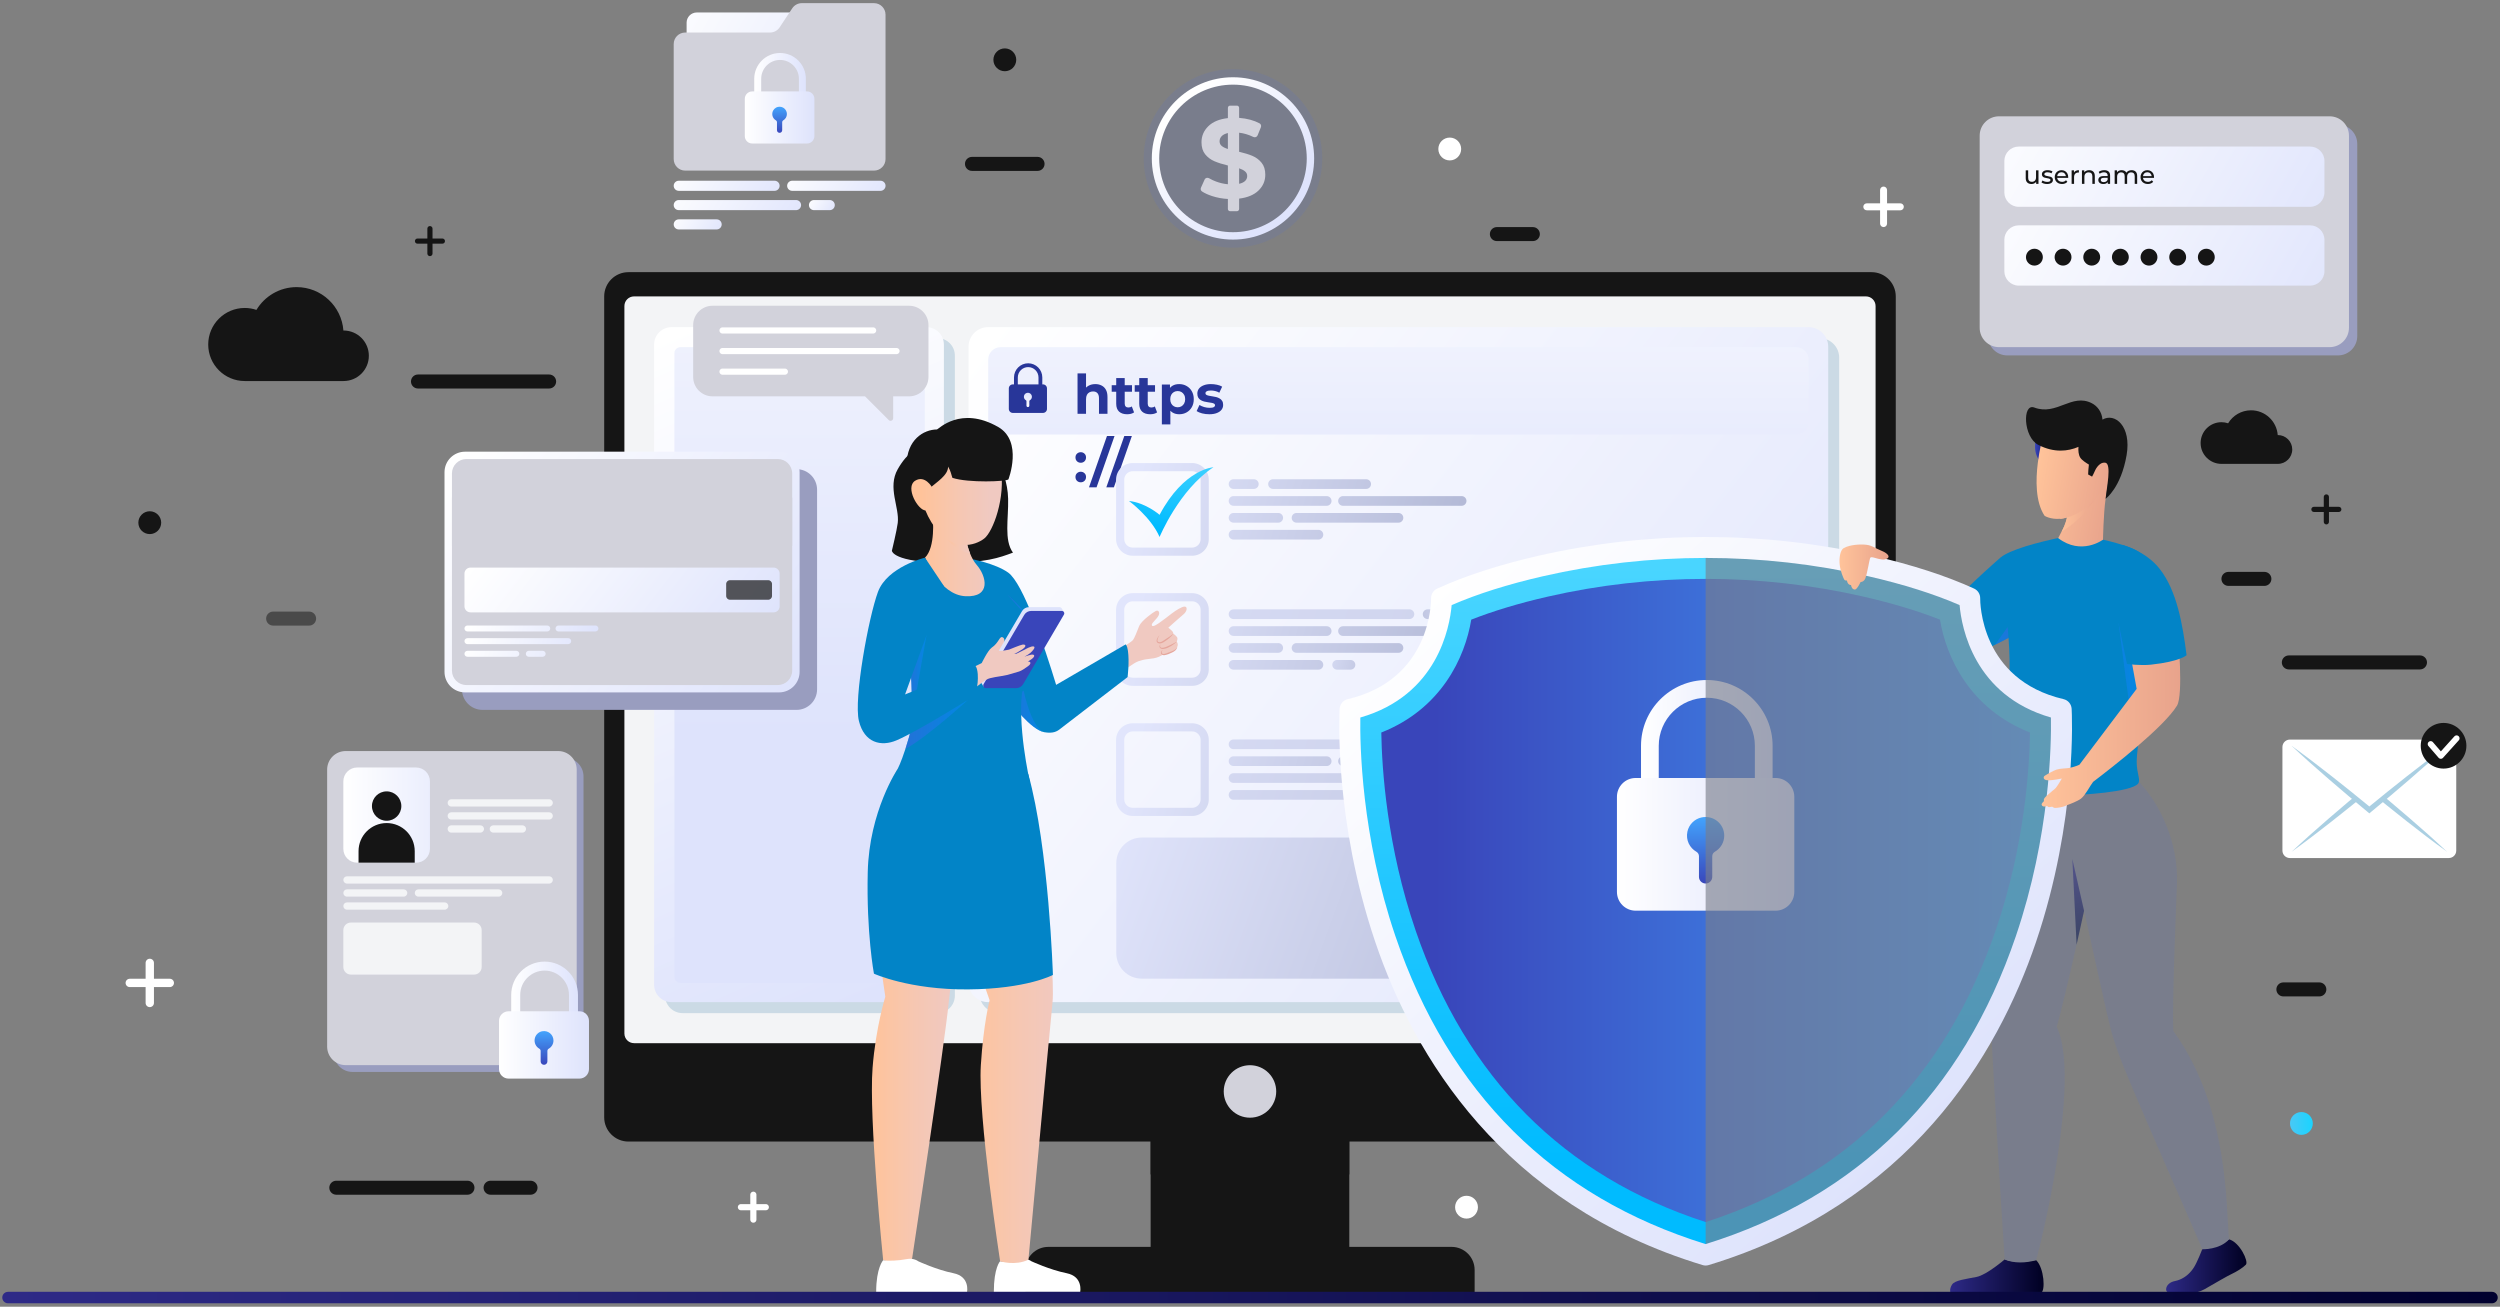 <svg width="551" height="288" viewBox="0 0 551 288" fill="none" xmlns="http://www.w3.org/2000/svg">
<rect x="0" y="0" width="551" height="288" fill="#808080" stroke="none"/>
<path d="M297.385 245.175H253.602V275.286H297.385V245.175Z" fill="#151515"/>
<path d="M297.385 245.175H253.602V258.85H297.385V245.175Z" fill="#151515"/>
<path d="M319.928 274.811H231.058C228.252 274.811 225.977 277.086 225.977 279.893V284.975H325.009V279.893C325.009 277.086 322.734 274.811 319.928 274.811Z" fill="#151515"/>
<path d="M412.486 59.984H138.506C135.555 59.984 133.164 62.376 133.164 65.326V246.258C133.164 249.209 135.555 251.6 138.506 251.6H412.486C415.436 251.6 417.827 249.208 417.827 246.258V65.326C417.827 62.376 415.436 59.984 412.486 59.984Z" fill="#151515"/>
<path d="M411.249 229.914H139.746C138.57 229.914 137.617 228.961 137.617 227.785V67.455C137.617 66.279 138.57 65.326 139.746 65.326H411.249C412.425 65.326 413.378 66.279 413.378 67.455V227.785C413.377 228.962 412.424 229.914 411.249 229.914Z" fill="#F3F4F6"/>
<path d="M281.278 240.555C281.278 243.749 278.689 246.339 275.495 246.339C272.3 246.339 269.711 243.749 269.711 240.555C269.711 237.361 272.3 234.771 275.495 234.771C278.689 234.771 281.278 237.361 281.278 240.555Z" fill="#D2D2DB"/>
<g opacity="0.3">
<path d="M401.037 223.29H220.213C217.826 223.29 215.891 221.356 215.891 218.968V78.841C215.891 76.454 217.826 74.519 220.213 74.519H401.037C403.424 74.519 405.36 76.453 405.36 78.841V218.968C405.36 221.356 403.424 223.29 401.037 223.29Z" fill="#6C9FBC"/>
</g>
<path d="M398.615 220.871H217.791C215.404 220.871 213.469 218.937 213.469 216.549V76.422C213.469 74.035 215.404 72.1 217.791 72.1H398.615C401.002 72.1 402.937 74.034 402.937 76.422V216.549C402.938 218.936 401.002 220.871 398.615 220.871Z" fill="url(#paint0_linear_1171_36165)"/>
<path d="M395.857 95.764H220.56C219.034 95.764 217.797 94.528 217.797 93.001V79.275C217.797 77.749 219.035 76.512 220.56 76.512H395.856C397.383 76.512 398.62 77.749 398.62 79.275V93.001C398.621 94.528 397.383 95.764 395.857 95.764Z" fill="url(#paint1_linear_1171_36165)"/>
<g opacity="0.3">
<path d="M206.608 223.291H150.43C148.307 223.291 146.586 221.57 146.586 219.446V78.364C146.586 76.24 148.307 74.519 150.43 74.519H206.608C208.732 74.519 210.453 76.24 210.453 78.364V219.446C210.453 221.57 208.732 223.291 206.608 223.291Z" fill="#6C9FBC"/>
</g>
<path d="M204.187 220.872H148.009C145.885 220.872 144.164 219.151 144.164 217.027V75.945C144.164 73.822 145.885 72.101 148.009 72.101H204.187C206.31 72.101 208.031 73.822 208.031 75.945V217.027C208.032 219.15 206.311 220.872 204.187 220.872Z" fill="url(#paint2_linear_1171_36165)"/>
<path d="M202.489 216.638H149.976C149.238 216.638 148.641 216.04 148.641 215.303V77.846C148.641 77.109 149.238 76.511 149.976 76.511H202.489C203.226 76.511 203.824 77.109 203.824 77.846V215.302C203.824 216.04 203.226 216.638 202.489 216.638Z" fill="url(#paint3_linear_1171_36165)"/>
<path d="M241.413 84.653C241.925 84.653 242.381 84.757 242.781 84.965C243.189 85.165 243.509 85.477 243.741 85.901C243.973 86.317 244.089 86.853 244.089 87.509V91.205H242.217V87.797C242.217 87.277 242.101 86.893 241.869 86.645C241.645 86.397 241.325 86.273 240.909 86.273C240.613 86.273 240.345 86.337 240.105 86.465C239.873 86.585 239.689 86.773 239.553 87.029C239.425 87.285 239.361 87.613 239.361 88.013V91.205H237.489V82.301H239.361V86.537L238.941 85.997C239.173 85.565 239.505 85.233 239.937 85.001C240.369 84.769 240.861 84.653 241.413 84.653ZM248.426 91.301C247.666 91.301 247.074 91.109 246.65 90.725C246.226 90.333 246.014 89.753 246.014 88.985V83.321H247.886V88.961C247.886 89.233 247.958 89.445 248.102 89.597C248.246 89.741 248.442 89.813 248.69 89.813C248.986 89.813 249.238 89.733 249.446 89.573L249.95 90.893C249.758 91.029 249.526 91.133 249.254 91.205C248.99 91.269 248.714 91.301 248.426 91.301ZM245.018 86.333V84.893H249.494V86.333H245.018ZM253.5 91.301C252.74 91.301 252.148 91.109 251.724 90.725C251.3 90.333 251.088 89.753 251.088 88.985V83.321H252.96V88.961C252.96 89.233 253.032 89.445 253.176 89.597C253.32 89.741 253.516 89.813 253.764 89.813C254.06 89.813 254.312 89.733 254.52 89.573L255.024 90.893C254.832 91.029 254.6 91.133 254.328 91.205C254.064 91.269 253.788 91.301 253.5 91.301ZM250.092 86.333V84.893H254.568V86.333H250.092ZM259.891 91.301C259.347 91.301 258.871 91.181 258.463 90.941C258.055 90.701 257.735 90.337 257.503 89.849C257.279 89.353 257.167 88.729 257.167 87.977C257.167 87.217 257.275 86.593 257.491 86.105C257.707 85.617 258.019 85.253 258.427 85.013C258.835 84.773 259.323 84.653 259.891 84.653C260.499 84.653 261.043 84.793 261.523 85.073C262.011 85.345 262.395 85.729 262.675 86.225C262.963 86.721 263.107 87.305 263.107 87.977C263.107 88.657 262.963 89.245 262.675 89.741C262.395 90.237 262.011 90.621 261.523 90.893C261.043 91.165 260.499 91.301 259.891 91.301ZM256.075 93.533V84.749H257.863V86.069L257.827 87.989L257.947 89.897V93.533H256.075ZM259.567 89.765C259.879 89.765 260.155 89.693 260.395 89.549C260.643 89.405 260.839 89.201 260.983 88.937C261.135 88.665 261.211 88.345 261.211 87.977C261.211 87.601 261.135 87.281 260.983 87.017C260.839 86.753 260.643 86.549 260.395 86.405C260.155 86.261 259.879 86.189 259.567 86.189C259.255 86.189 258.975 86.261 258.727 86.405C258.479 86.549 258.283 86.753 258.139 87.017C257.995 87.281 257.923 87.601 257.923 87.977C257.923 88.345 257.995 88.665 258.139 88.937C258.283 89.201 258.479 89.405 258.727 89.549C258.975 89.693 259.255 89.765 259.567 89.765ZM266.532 91.301C265.98 91.301 265.448 91.237 264.936 91.109C264.432 90.973 264.032 90.805 263.736 90.605L264.36 89.261C264.656 89.445 265.004 89.597 265.404 89.717C265.812 89.829 266.212 89.885 266.604 89.885C267.036 89.885 267.34 89.833 267.516 89.729C267.7 89.625 267.792 89.481 267.792 89.297C267.792 89.145 267.72 89.033 267.576 88.961C267.44 88.881 267.256 88.821 267.024 88.781C266.792 88.741 266.536 88.701 266.256 88.661C265.984 88.621 265.708 88.569 265.428 88.505C265.148 88.433 264.892 88.329 264.66 88.193C264.428 88.057 264.24 87.873 264.096 87.641C263.96 87.409 263.892 87.109 263.892 86.741C263.892 86.333 264.008 85.973 264.24 85.661C264.48 85.349 264.824 85.105 265.272 84.929C265.72 84.745 266.256 84.653 266.88 84.653C267.32 84.653 267.768 84.701 268.224 84.797C268.68 84.893 269.06 85.033 269.364 85.217L268.74 86.549C268.428 86.365 268.112 86.241 267.792 86.177C267.48 86.105 267.176 86.069 266.88 86.069C266.464 86.069 266.16 86.125 265.968 86.237C265.776 86.349 265.68 86.493 265.68 86.669C265.68 86.829 265.748 86.949 265.884 87.029C266.028 87.109 266.216 87.173 266.448 87.221C266.68 87.269 266.932 87.313 267.204 87.353C267.484 87.385 267.764 87.437 268.044 87.509C268.324 87.581 268.576 87.685 268.8 87.821C269.032 87.949 269.22 88.129 269.364 88.361C269.508 88.585 269.58 88.881 269.58 89.249C269.58 89.649 269.46 90.005 269.22 90.317C268.98 90.621 268.632 90.861 268.176 91.037C267.728 91.213 267.18 91.301 266.532 91.301ZM238.197 101.993C237.877 101.993 237.601 101.885 237.369 101.669C237.145 101.445 237.033 101.161 237.033 100.817C237.033 100.473 237.145 100.197 237.369 99.989C237.601 99.773 237.877 99.665 238.197 99.665C238.525 99.665 238.801 99.773 239.025 99.989C239.249 100.197 239.361 100.473 239.361 100.817C239.361 101.161 239.249 101.445 239.025 101.669C238.801 101.885 238.525 101.993 238.197 101.993ZM238.197 106.301C237.877 106.301 237.601 106.193 237.369 105.977C237.145 105.753 237.033 105.469 237.033 105.125C237.033 104.781 237.145 104.505 237.369 104.297C237.601 104.081 237.877 103.973 238.197 103.973C238.525 103.973 238.801 104.081 239.025 104.297C239.249 104.505 239.361 104.781 239.361 105.125C239.361 105.469 239.249 105.753 239.025 105.977C238.801 106.193 238.525 106.301 238.197 106.301ZM240.014 107.405L243.974 96.101H245.642L241.682 107.405H240.014ZM243.834 107.405L247.794 96.101H249.462L245.502 107.405H243.834Z" fill="#283699"/>
<path d="M226.606 80.068C224.885 80.068 223.484 81.469 223.484 83.19V86.313H224.326V83.19C224.326 81.933 225.349 80.909 226.605 80.909C227.862 80.909 228.884 81.933 228.884 83.19V86.313H229.725V83.19C229.727 81.469 228.327 80.068 226.606 80.068Z" fill="#283699"/>
<path d="M229.865 91.01H223.234C222.742 91.01 222.344 90.612 222.344 90.121V85.606C222.344 85.114 222.742 84.716 223.234 84.716H229.865C230.357 84.716 230.755 85.114 230.755 85.606V90.121C230.755 90.612 230.356 91.01 229.865 91.01Z" fill="#283699"/>
<path d="M227.43 87.451C227.43 86.9 226.927 86.467 226.356 86.588C226.021 86.658 225.751 86.93 225.683 87.265C225.601 87.669 225.794 88.034 226.108 88.214C226.184 88.258 226.232 88.337 226.232 88.426V89.407C226.232 89.581 226.374 89.722 226.548 89.722C226.722 89.722 226.864 89.581 226.864 89.407V88.426C226.864 88.338 226.912 88.258 226.988 88.214C227.251 88.062 227.43 87.778 227.43 87.451Z" fill="url(#paint4_linear_1171_36165)"/>
<path d="M200.36 67.387H157.047C154.686 67.387 152.773 69.3 152.773 71.66V83.083C152.773 85.443 154.686 87.356 157.047 87.356H190.65L195.872 92.578C196.235 92.941 196.855 92.684 196.855 92.171V87.356H200.361C202.721 87.356 204.634 85.443 204.634 83.083V71.66C204.634 69.3 202.72 67.387 200.36 67.387Z" fill="#D2D2DB"/>
<path d="M159.242 72.832H192.443" stroke="white" stroke-width="1.356" stroke-miterlimit="10" stroke-linecap="round"/>
<path d="M159.242 77.372H197.59" stroke="white" stroke-width="1.356" stroke-miterlimit="10" stroke-linecap="round"/>
<path d="M159.242 81.912H172.99" stroke="white" stroke-width="1.356" stroke-miterlimit="10" stroke-linecap="round"/>
<path d="M539.719 189.113H504.685C503.78 189.113 503.047 188.38 503.047 187.475V164.643C503.047 163.738 503.78 163.005 504.685 163.005H539.719C540.623 163.005 541.356 163.738 541.356 164.643V187.475C541.356 188.38 540.623 189.113 539.719 189.113Z" fill="white"/>
<path d="M505.047 187.752C506.392 186.472 507.786 185.25 509.154 183.997C510.54 182.766 511.93 181.54 513.335 180.331C514.731 179.111 516.153 177.924 517.562 176.72L521.83 173.16L522.201 172.851L522.575 173.16C525.428 175.525 528.271 177.901 531.072 180.329C532.476 181.537 533.866 182.764 535.253 183.995C536.621 185.248 538.014 186.471 539.359 187.751C537.845 186.675 536.38 185.541 534.888 184.438C533.414 183.312 531.945 182.182 530.491 181.035C527.572 178.75 524.697 176.413 521.831 174.065H522.575L518.266 177.574C516.816 178.728 515.379 179.897 513.915 181.033C512.46 182.181 510.99 183.311 509.518 184.436C508.027 185.541 506.561 186.675 505.047 187.752Z" fill="#AACFE2"/>
<path d="M505.047 164.366L522.203 178.505L539.359 164.366" fill="white"/>
<path d="M505.047 164.366C506.561 165.442 508.027 166.577 509.518 167.68C510.991 168.805 512.461 169.936 513.915 171.083C515.379 172.22 516.816 173.389 518.266 174.542L522.575 178.052H521.831C524.697 175.703 527.572 173.366 530.491 171.082C531.946 169.934 533.415 168.803 534.888 167.678C536.379 166.575 537.845 165.441 539.359 164.365C538.014 165.646 536.62 166.868 535.253 168.121C533.867 169.352 532.477 170.578 531.072 171.787C528.271 174.216 525.428 176.592 522.575 178.956L522.201 179.266L521.83 178.956L517.561 175.396C516.152 174.194 514.73 173.006 513.334 171.786C511.93 170.577 510.54 169.351 509.153 168.12C507.786 166.868 506.392 165.647 505.047 164.366Z" fill="#AACFE2"/>
<path d="M538.563 169.397C541.342 169.397 543.595 167.145 543.595 164.366C543.595 161.587 541.342 159.334 538.563 159.334C535.784 159.334 533.531 161.587 533.531 164.366C533.531 167.145 535.784 169.397 538.563 169.397Z" fill="#151515"/>
<path d="M535.719 163.995L537.958 166.586L541.432 162.729" stroke="white" stroke-width="1.302" stroke-miterlimit="10" stroke-linecap="round" stroke-linejoin="round"/>
<path d="M163.297 266.063H168.787" stroke="white" stroke-width="1.355" stroke-miterlimit="10" stroke-linecap="round"/>
<path d="M166.039 263.318V268.807" stroke="white" stroke-width="1.355" stroke-miterlimit="10" stroke-linecap="round"/>
<path d="M359.695 252.425H365.184" stroke="white" stroke-width="1.355" stroke-miterlimit="10" stroke-linecap="round"/>
<path d="M362.438 249.68V255.169" stroke="white" stroke-width="1.355" stroke-miterlimit="10" stroke-linecap="round"/>
<path d="M322.041 32.839C322.041 34.229 320.915 35.356 319.525 35.356C318.134 35.356 317.008 34.229 317.008 32.839C317.008 31.449 318.134 30.322 319.525 30.322C320.915 30.322 322.041 31.449 322.041 32.839Z" fill="white"/>
<path d="M459.447 70.979C459.447 72.369 458.321 73.495 456.931 73.495C455.541 73.495 454.414 72.369 454.414 70.979C454.414 69.588 455.541 68.462 456.931 68.462C458.32 68.462 459.447 69.588 459.447 70.979Z" fill="white"/>
<path d="M507.228 250.126C508.618 250.126 509.744 248.999 509.744 247.609C509.744 246.22 508.618 245.093 507.228 245.093C505.838 245.093 504.711 246.22 504.711 247.609C504.711 248.999 505.838 250.126 507.228 250.126Z" fill="url(#paint5_linear_1171_36165)"/>
<path d="M221.462 15.698C222.852 15.698 223.979 14.572 223.979 13.182C223.979 11.792 222.852 10.665 221.462 10.665C220.072 10.665 218.945 11.792 218.945 13.182C218.945 14.572 220.072 15.698 221.462 15.698Z" fill="#151515"/>
<path d="M325.737 266.064C325.737 267.454 324.61 268.58 323.22 268.58C321.83 268.58 320.703 267.454 320.703 266.064C320.703 264.673 321.83 263.547 323.22 263.547C324.61 263.547 325.737 264.673 325.737 266.064Z" fill="white"/>
<path d="M35.526 115.197C35.526 116.587 34.399 117.714 33.009 117.714C31.619 117.714 30.492 116.587 30.492 115.197C30.492 113.807 31.619 112.681 33.009 112.681C34.399 112.681 35.526 113.807 35.526 115.197Z" fill="#151515"/>
<path d="M418.835 44.815H415.907V41.887C415.907 41.462 415.562 41.118 415.138 41.118C414.713 41.118 414.369 41.462 414.369 41.887V44.815H411.441C411.016 44.815 410.672 45.159 410.672 45.583C410.672 46.008 411.016 46.352 411.441 46.352H414.369V49.28C414.369 49.705 414.713 50.049 415.138 50.049C415.562 50.049 415.907 49.705 415.907 49.28V46.352H418.835C419.259 46.352 419.604 46.008 419.604 45.583C419.604 45.159 419.259 44.815 418.835 44.815Z" fill="white"/>
<path d="M97.503 52.567H95.329V50.393C95.329 50.078 95.074 49.822 94.759 49.822C94.445 49.822 94.189 50.078 94.189 50.393V52.567H92.015C91.7 52.567 91.445 52.823 91.445 53.138C91.445 53.453 91.7 53.709 92.015 53.709H94.189V55.883C94.189 56.198 94.445 56.454 94.759 56.454C95.074 56.454 95.329 56.198 95.329 55.883V53.709H97.503C97.818 53.709 98.073 53.453 98.073 53.138C98.073 52.823 97.818 52.567 97.503 52.567Z" fill="#151515"/>
<path d="M515.475 111.7H513.301V109.526C513.301 109.211 513.045 108.955 512.73 108.955C512.415 108.955 512.159 109.211 512.159 109.526V111.7H509.985C509.67 111.7 509.414 111.956 509.414 112.271C509.414 112.586 509.67 112.842 509.985 112.842H512.159V115.016C512.159 115.331 512.415 115.587 512.73 115.587C513.045 115.587 513.301 115.331 513.301 115.016V112.842H515.475C515.79 112.842 516.046 112.586 516.046 112.271C516.046 111.956 515.79 111.7 515.475 111.7Z" fill="#151515"/>
<path d="M37.427 215.719H33.93V212.221C33.93 211.715 33.519 211.304 33.012 211.304C32.505 211.304 32.094 211.715 32.094 212.221V215.719H28.597C28.09 215.719 27.68 216.131 27.68 216.637C27.68 217.144 28.091 217.555 28.597 217.555H32.094V221.052C32.094 221.559 32.505 221.97 33.012 221.97C33.519 221.97 33.93 221.559 33.93 221.052V217.555H37.427C37.934 217.555 38.344 217.143 38.344 216.637C38.344 216.131 37.933 215.719 37.427 215.719Z" fill="white"/>
<path d="M175.558 156.457H106.346C103.846 156.457 101.82 154.431 101.82 151.931V107.931C101.82 105.432 103.846 103.405 106.346 103.405H175.558C178.058 103.405 180.084 105.432 180.084 107.931V151.931C180.084 154.431 178.057 156.457 175.558 156.457Z" fill="#999DBF"/>
<path d="M171.706 152.604H102.494C99.995 152.604 97.969 150.578 97.969 148.078V104.077C97.969 101.578 99.995 99.552 102.494 99.552H171.706C174.205 99.552 176.232 101.578 176.232 104.077V148.078C176.232 150.578 174.206 152.604 171.706 152.604Z" fill="url(#paint6_linear_1171_36165)"/>
<path d="M171.42 150.982H102.789C101.033 150.982 99.609 149.559 99.609 147.803V104.35C99.609 102.595 101.032 101.172 102.789 101.172H171.42C173.175 101.172 174.599 102.595 174.599 104.35V147.803C174.599 149.559 173.176 150.982 171.42 150.982Z" fill="#D2D2DB"/>
<path d="M174.599 109.655H99.609V120.321H174.599V109.655Z" fill="#D2D2DB"/>
<path d="M170.497 134.966H103.7C102.963 134.966 102.367 134.369 102.367 133.633V126.426C102.367 125.69 102.964 125.093 103.7 125.093H170.497C171.233 125.093 171.83 125.69 171.83 126.426V133.633C171.831 134.369 171.234 134.966 170.497 134.966Z" fill="url(#paint7_linear_1171_36165)"/>
<path opacity="0.7" d="M169.309 132.186H160.889C160.424 132.186 160.047 131.809 160.047 131.344V128.713C160.047 128.248 160.424 127.871 160.889 127.871H169.309C169.773 127.871 170.151 128.248 170.151 128.713V131.344C170.151 131.81 169.773 132.186 169.309 132.186Z" fill="#151515"/>
<path d="M120.617 139.174H103.023C102.661 139.174 102.367 138.88 102.367 138.518C102.367 138.156 102.661 137.862 103.023 137.862H120.617C120.979 137.862 121.273 138.156 121.273 138.518C121.272 138.88 120.979 139.174 120.617 139.174Z" fill="url(#paint8_linear_1171_36165)"/>
<path d="M125.236 141.963H103.023C102.661 141.963 102.367 141.669 102.367 141.307C102.367 140.945 102.661 140.651 103.023 140.651H125.236C125.598 140.651 125.892 140.945 125.892 141.307C125.892 141.669 125.598 141.963 125.236 141.963Z" fill="url(#paint9_linear_1171_36165)"/>
<path d="M113.801 144.752H103.023C102.661 144.752 102.367 144.458 102.367 144.096C102.367 143.734 102.661 143.44 103.023 143.44H113.801C114.163 143.44 114.457 143.734 114.457 144.096C114.457 144.458 114.163 144.752 113.801 144.752Z" fill="url(#paint10_linear_1171_36165)"/>
<path d="M119.605 144.752H116.547C116.184 144.752 115.891 144.458 115.891 144.096C115.891 143.734 116.184 143.44 116.547 143.44H119.605C119.967 143.44 120.261 143.734 120.261 144.096C120.261 144.458 119.967 144.752 119.605 144.752Z" fill="url(#paint11_linear_1171_36165)"/>
<path d="M131.235 139.174H123.093C122.731 139.174 122.438 138.88 122.438 138.518C122.438 138.156 122.731 137.862 123.093 137.862H131.235C131.597 137.862 131.89 138.156 131.89 138.518C131.89 138.88 131.597 139.174 131.235 139.174Z" fill="url(#paint12_linear_1171_36165)"/>
<path d="M262.742 122.483H249.655C247.63 122.483 245.984 120.837 245.984 118.813V105.725C245.984 103.701 247.63 102.054 249.655 102.054H262.742C264.767 102.054 266.413 103.701 266.413 105.725V118.813C266.414 120.837 264.767 122.483 262.742 122.483ZM249.655 103.85C248.621 103.85 247.78 104.691 247.78 105.725V118.813C247.78 119.846 248.621 120.687 249.655 120.687H262.742C263.776 120.687 264.617 119.846 264.617 118.813V105.725C264.617 104.691 263.776 103.85 262.742 103.85H249.655Z" fill="url(#paint13_linear_1171_36165)"/>
<path d="M276.342 107.759H271.872C271.282 107.759 270.805 107.281 270.805 106.692C270.805 106.101 271.283 105.624 271.872 105.624H276.342C276.933 105.624 277.41 106.102 277.41 106.692C277.411 107.281 276.933 107.759 276.342 107.759Z" fill="url(#paint14_linear_1171_36165)"/>
<path d="M292.401 111.477H271.872C271.282 111.477 270.805 110.999 270.805 110.409C270.805 109.819 271.283 109.342 271.872 109.342H292.401C292.99 109.342 293.468 109.82 293.468 110.409C293.468 110.999 292.99 111.477 292.401 111.477Z" fill="url(#paint15_linear_1171_36165)"/>
<path d="M301.104 107.759H280.575C279.985 107.759 279.508 107.281 279.508 106.692C279.508 106.101 279.986 105.624 280.575 105.624H301.104C301.694 105.624 302.171 106.102 302.171 106.692C302.171 107.281 301.694 107.759 301.104 107.759Z" fill="url(#paint16_linear_1171_36165)"/>
<path d="M322.143 111.477H295.997C295.407 111.477 294.93 110.999 294.93 110.409C294.93 109.819 295.408 109.342 295.997 109.342H322.143C322.733 109.342 323.21 109.82 323.21 110.409C323.21 110.999 322.733 111.477 322.143 111.477Z" fill="url(#paint17_linear_1171_36165)"/>
<path d="M281.721 115.196H271.872C271.282 115.196 270.805 114.718 270.805 114.128C270.805 113.538 271.283 113.061 271.872 113.061H281.721C282.311 113.061 282.789 113.539 282.789 114.128C282.789 114.718 282.311 115.196 281.721 115.196Z" fill="url(#paint18_linear_1171_36165)"/>
<path d="M308.222 115.196H285.755C285.165 115.196 284.688 114.718 284.688 114.128C284.688 113.538 285.166 113.061 285.755 113.061H308.222C308.812 113.061 309.289 113.539 309.289 114.128C309.289 114.718 308.811 115.196 308.222 115.196Z" fill="url(#paint19_linear_1171_36165)"/>
<path d="M290.581 118.915H271.872C271.282 118.915 270.805 118.436 270.805 117.847C270.805 117.257 271.283 116.779 271.872 116.779H290.581C291.171 116.779 291.649 117.258 291.649 117.847C291.649 118.436 291.171 118.915 290.581 118.915Z" fill="url(#paint20_linear_1171_36165)"/>
<path d="M262.742 151.161H249.655C247.63 151.161 245.984 149.515 245.984 147.491V134.402C245.984 132.378 247.63 130.731 249.655 130.731H262.742C264.767 130.731 266.413 132.378 266.413 134.402V147.491C266.414 149.515 264.767 151.161 262.742 151.161ZM249.655 132.528C248.621 132.528 247.78 133.369 247.78 134.403V147.492C247.78 148.525 248.621 149.366 249.655 149.366H262.742C263.776 149.366 264.617 148.525 264.617 147.492V134.403C264.617 133.369 263.776 132.528 262.742 132.528H249.655Z" fill="url(#paint21_linear_1171_36165)"/>
<path d="M310.636 136.438H271.872C271.282 136.438 270.805 135.96 270.805 135.37C270.805 134.781 271.283 134.303 271.872 134.303H310.636C311.226 134.303 311.703 134.781 311.703 135.37C311.703 135.96 311.225 136.438 310.636 136.438Z" fill="url(#paint22_linear_1171_36165)"/>
<path d="M292.401 140.156H271.872C271.282 140.156 270.805 139.678 270.805 139.088C270.805 138.498 271.283 138.021 271.872 138.021H292.401C292.99 138.021 293.468 138.499 293.468 139.088C293.468 139.678 292.99 140.156 292.401 140.156Z" fill="url(#paint23_linear_1171_36165)"/>
<path d="M314.646 136.438H317.701C318.292 136.438 318.769 135.96 318.769 135.37C318.769 134.781 318.291 134.303 317.701 134.303H314.646C314.056 134.303 313.578 134.781 313.578 135.37C313.578 135.96 314.056 136.438 314.646 136.438Z" fill="url(#paint24_linear_1171_36165)"/>
<path d="M322.143 140.156H295.997C295.407 140.156 294.93 139.678 294.93 139.088C294.93 138.498 295.408 138.021 295.997 138.021H322.143C322.733 138.021 323.21 138.499 323.21 139.088C323.21 139.678 322.733 140.156 322.143 140.156Z" fill="url(#paint25_linear_1171_36165)"/>
<path d="M281.721 143.876H271.872C271.282 143.876 270.805 143.397 270.805 142.808C270.805 142.218 271.283 141.74 271.872 141.74H281.721C282.311 141.74 282.789 142.218 282.789 142.808C282.789 143.397 282.311 143.876 281.721 143.876Z" fill="url(#paint26_linear_1171_36165)"/>
<path d="M308.222 143.876H285.755C285.165 143.876 284.688 143.397 284.688 142.808C284.688 142.218 285.166 141.74 285.755 141.74H308.222C308.812 141.74 309.289 142.218 309.289 142.808C309.289 143.397 308.811 143.876 308.222 143.876Z" fill="url(#paint27_linear_1171_36165)"/>
<path d="M290.581 147.592H271.872C271.282 147.592 270.805 147.114 270.805 146.525C270.805 145.934 271.283 145.457 271.872 145.457H290.581C291.171 145.457 291.649 145.935 291.649 146.525C291.649 147.114 291.171 147.592 290.581 147.592Z" fill="url(#paint28_linear_1171_36165)"/>
<path d="M297.644 147.592H294.708C294.118 147.592 293.641 147.114 293.641 146.525C293.641 145.934 294.119 145.457 294.708 145.457H297.644C298.234 145.457 298.712 145.935 298.712 146.525C298.713 147.114 298.234 147.592 297.644 147.592Z" fill="url(#paint29_linear_1171_36165)"/>
<path d="M262.742 179.838H249.655C247.63 179.838 245.984 178.192 245.984 176.168V163.079C245.984 161.055 247.63 159.408 249.655 159.408H262.742C264.767 159.408 266.413 161.055 266.413 163.079V176.168C266.414 178.192 264.767 179.838 262.742 179.838ZM249.655 161.204C248.621 161.204 247.78 162.045 247.78 163.079V176.168C247.78 177.201 248.621 178.042 249.655 178.042H262.742C263.776 178.042 264.617 177.201 264.617 176.168V163.079C264.617 162.045 263.776 161.204 262.742 161.204H249.655Z" fill="url(#paint30_linear_1171_36165)"/>
<path d="M296.597 165.114H271.872C271.282 165.114 270.805 164.636 270.805 164.046C270.805 163.456 271.283 162.979 271.872 162.979H296.597C297.187 162.979 297.665 163.457 297.665 164.046C297.665 164.636 297.187 165.114 296.597 165.114Z" fill="url(#paint31_linear_1171_36165)"/>
<path d="M292.401 168.832H271.872C271.282 168.832 270.805 168.353 270.805 167.764C270.805 167.174 271.283 166.696 271.872 166.696H292.401C292.99 166.696 293.468 167.175 293.468 167.764C293.468 168.353 292.99 168.832 292.401 168.832Z" fill="url(#paint32_linear_1171_36165)"/>
<path d="M302.999 165.114H300.458C299.868 165.114 299.391 164.636 299.391 164.046C299.391 163.456 299.869 162.979 300.458 162.979H302.999C303.59 162.979 304.067 163.457 304.067 164.046C304.068 164.636 303.59 165.114 302.999 165.114Z" fill="url(#paint33_linear_1171_36165)"/>
<path d="M322.143 168.832H295.997C295.407 168.832 294.93 168.353 294.93 167.764C294.93 167.174 295.408 166.696 295.997 166.696H322.143C322.733 166.696 323.21 167.175 323.21 167.764C323.21 168.353 322.733 168.832 322.143 168.832Z" fill="url(#paint34_linear_1171_36165)"/>
<path d="M298.319 172.55H271.872C271.282 172.55 270.805 172.072 270.805 171.483C270.805 170.892 271.283 170.415 271.872 170.415H298.319C298.909 170.415 299.387 170.893 299.387 171.483C299.388 172.073 298.909 172.55 298.319 172.55Z" fill="url(#paint35_linear_1171_36165)"/>
<path d="M308.226 172.55H301.88C301.29 172.55 300.812 172.072 300.812 171.483C300.812 170.892 301.291 170.415 301.88 170.415H308.226C308.816 170.415 309.294 170.893 309.294 171.483C309.294 172.073 308.816 172.55 308.226 172.55Z" fill="url(#paint36_linear_1171_36165)"/>
<path d="M318.45 176.268H271.872C271.282 176.268 270.805 175.79 270.805 175.2C270.805 174.61 271.283 174.133 271.872 174.133H318.45C319.04 174.133 319.518 174.611 319.518 175.2C319.519 175.79 319.04 176.268 318.45 176.268Z" fill="url(#paint37_linear_1171_36165)"/>
<path d="M339.209 215.692H251.642C248.543 215.692 246.031 213.179 246.031 210.081V190.205C246.031 187.105 248.544 184.594 251.642 184.594H339.209C342.308 184.594 344.82 187.106 344.82 190.205V210.081C344.82 213.179 342.308 215.692 339.209 215.692Z" fill="url(#paint38_linear_1171_36165)"/>
<path d="M248.82 110.41C248.82 110.41 253.662 113.945 255.571 118.351C255.571 118.351 259.845 107.972 267.449 102.973C267.449 102.973 260.942 103.341 255.571 113.471C255.571 113.471 252.556 110.814 248.82 110.41Z" fill="url(#paint39_linear_1171_36165)"/>
<path d="M261.106 133.692C260.465 133.692 259.203 134.495 258.242 135.226C257.28 135.956 256.619 136.498 255.481 137.299C254.342 138.101 253.854 138.141 253.854 137.7C253.854 137.26 254.976 136.418 255.337 135.697C255.697 134.976 255.337 134.375 254.74 134.656C254.143 134.936 251.571 136.819 251.091 137.941C250.61 139.063 250.09 140.665 249.623 141.146C249.158 141.626 246.844 143.013 246.844 143.013L247.418 148.036C247.418 148.036 249.715 146.14 250.97 145.713C252.226 145.285 252.733 145.312 254.229 145.098C255.093 144.974 255.85 144.578 256.343 144.262C256.382 144.272 256.421 144.282 256.46 144.284C256.884 144.295 258.845 143.479 259.088 143.224C259.33 142.971 259.639 142.366 259.58 141.968C259.556 141.804 259.468 141.602 259.362 141.402C259.499 141.054 259.58 140.669 259.424 140.428C259.283 140.213 258.896 139.878 258.566 139.612C258.566 139.48 258.545 139.358 258.482 139.262C258.323 139.018 257.846 138.618 257.496 138.343C258.409 137.528 260.235 135.903 260.846 135.395C261.687 134.696 261.748 133.692 261.106 133.692Z" fill="#F0C9C1"/>
<path d="M255.563 139.981C255.563 139.981 255.511 140.058 255.433 140.199C255.355 140.339 255.241 140.542 255.162 140.799C255.125 140.927 255.091 141.069 255.1 141.208C255.106 141.361 255.19 141.438 255.318 141.502C255.577 141.608 255.926 141.518 256.211 141.327C256.831 140.942 257.441 140.532 257.892 140.219C258.111 140.056 258.298 139.923 258.409 139.81C258.526 139.701 258.558 139.611 258.558 139.611C258.558 139.611 258.559 139.712 258.463 139.852C258.372 139.991 258.223 140.178 258.015 140.368C257.811 140.561 257.566 140.779 257.28 140.981C256.997 141.185 256.698 141.41 256.368 141.589C256.04 141.779 255.588 141.934 255.205 141.717C255.023 141.627 254.893 141.383 254.917 141.213C254.919 141.033 254.972 140.88 255.032 140.75C255.284 140.234 255.563 139.981 255.563 139.981Z" fill="#E5A69C"/>
<path d="M255.765 141.964C255.765 141.964 255.736 142.036 255.707 142.165C255.679 142.286 255.654 142.498 255.768 142.638C255.837 142.712 255.893 142.742 256.035 142.77C256.155 142.787 256.25 142.769 256.391 142.755C256.654 142.713 256.934 142.611 257.205 142.494C257.759 142.275 258.29 141.982 258.695 141.774C259.097 141.561 259.362 141.402 259.362 141.402C259.362 141.402 259.162 141.642 258.793 141.925C258.428 142.211 257.901 142.54 257.326 142.79C257.033 142.901 256.73 142.996 256.425 143.031C256.282 143.05 256.095 143.036 255.962 142.99C255.85 142.957 255.677 142.858 255.619 142.738C255.48 142.474 255.603 142.262 255.649 142.145C255.712 142.02 255.765 141.964 255.765 141.964Z" fill="#E5A69C"/>
<path d="M256.237 143.201C256.237 143.201 256.204 143.272 256.146 143.398C256.095 143.516 256.013 143.724 256.044 143.904C256.069 143.995 256.135 144.051 256.24 144.097C256.344 144.134 256.473 144.158 256.58 144.13C256.847 144.077 257.145 143.973 257.431 143.861C257.723 143.761 258.013 143.646 258.277 143.527C258.54 143.4 258.8 143.315 258.969 143.176C259.145 143.039 259.277 142.898 259.351 142.783C259.427 142.67 259.464 142.599 259.464 142.599C259.464 142.599 259.455 142.679 259.407 142.812C259.354 142.94 259.267 143.133 259.089 143.311C258.909 143.494 258.66 143.639 258.398 143.777C258.131 143.913 257.841 144.044 257.543 144.161C257.238 144.264 256.936 144.357 256.622 144.405C256.437 144.44 256.275 144.379 256.137 144.305C255.999 144.235 255.876 144.078 255.867 143.932C255.865 143.634 256.022 143.485 256.093 143.367C256.177 143.255 256.237 143.201 256.237 143.201Z" fill="#E5A69C"/>
<path d="M222.192 109.94C222.295 114.323 221.246 119.03 223.257 121.801C220.248 122.911 217.308 124.056 208.619 124.021C196.753 123.972 196.57 121.394 196.57 121.394C196.57 121.394 197.663 116.877 197.863 115.264C198.287 111.831 195.551 107.469 197.862 103.408C200.166 99.348 202.435 98.81 202.435 98.81L217.2 98.539C217.2 98.539 222.016 102.48 222.192 109.94Z" fill="#151515"/>
<path d="M220.42 277.979C220.42 277.979 219.039 279.398 219.039 284.738H238.076C238.076 284.738 238.769 281.351 235.075 280.611C231.38 279.872 227.317 277.979 227.317 277.979C227.317 277.979 226.331 277.179 224.7 277.517C223.068 277.856 221.344 278.195 220.42 277.979Z" fill="white"/>
<path d="M215.493 171.158C215.493 171.158 210.062 211.32 209.113 220.832C208.165 230.331 201.023 277.433 201.023 277.433C198.062 278.856 194.648 277.748 194.648 277.748C194.648 277.748 191.447 246.389 192.318 235.322C193.02 226.412 195.125 219.676 195.125 219.676C195.125 219.676 191.046 193.593 192.315 185.041C193.584 176.478 197.866 169.428 197.866 169.428L215.493 171.158Z" fill="url(#paint40_linear_1171_36165)"/>
<path d="M226.976 172.285C226.976 172.285 232.909 211.616 231.96 221.129C231.011 230.628 226.664 277.637 226.664 277.637C223.703 279.06 220.424 277.979 220.424 277.979C220.424 277.979 215.48 245.85 216.177 234.771C216.755 225.576 218.111 220.45 218.111 220.45C218.111 220.45 209.349 196.352 209.866 189.291C210.498 180.657 214.887 169.428 214.887 169.428L226.976 172.285Z" fill="url(#paint41_linear_1171_36165)"/>
<path d="M248.517 149.231L233.735 160.596C232.963 161.24 232.069 161.692 230.235 161.391C230.21 161.391 230.197 161.379 230.171 161.379C227.197 160.853 222.736 154.815 222.736 154.815L222.39 153.546L214.031 123.202C214.031 123.202 219.364 124.164 222.21 126.202C225.53 128.599 230.12 142.239 232.774 150.944L248.096 142.024C248.096 142.024 248.42 142.223 248.596 143.44C248.949 145.894 248.517 149.231 248.517 149.231Z" fill="#0284C7"/>
<path opacity="0.5" d="M230.172 161.377C227.198 160.852 222.737 154.814 222.737 154.814L222.391 153.545L225.621 152.237C225.621 152.237 227.276 160.479 230.172 161.377Z" fill="url(#paint42_linear_1171_36165)"/>
<path d="M226.98 172.287C210.815 178.222 197.867 169.428 197.867 169.428C197.867 169.428 198.547 168.146 199.547 165.083C199.803 164.313 200.072 163.429 200.354 162.429C200.56 161.724 200.7 160.827 200.803 159.814C200.97 158.083 201.021 155.994 200.983 153.904C200.906 149.353 200.495 144.751 200.38 143.584C200.367 143.404 200.354 143.302 200.354 143.302C200.354 143.302 201.187 131.008 204.52 128.315C207.84 125.623 215.763 125.148 215.763 125.148C215.763 125.148 226.544 134.738 227.646 137.75C228.762 140.75 226.98 142.929 225.48 151.134C223.981 159.339 226.98 172.287 226.98 172.287Z" fill="#0284C7"/>
<path opacity="0.5" d="M222.016 131.04C222.016 131.04 224.424 133.135 226.462 135.609C226.968 136.232 227.419 136.916 227.699 137.63C227.99 138.339 228.075 139.063 228.069 139.666C228.063 140.273 227.949 140.766 227.877 141.106C227.792 141.444 227.743 141.637 227.743 141.637C227.743 141.637 227.772 141.44 227.824 141.096C227.869 140.751 227.91 140.256 227.889 139.668C227.868 139.08 227.729 138.405 227.442 137.735C227.164 137.06 226.72 136.411 226.213 135.808C225.223 134.576 224.134 133.413 223.343 132.521C222.547 131.633 222.016 131.04 222.016 131.04Z" fill="url(#paint43_linear_1171_36165)"/>
<path opacity="0.5" d="M204.196 140.007L201.696 154.211L200.978 153.904C200.901 149.353 200.49 144.751 200.375 143.584L204.196 140.007Z" fill="url(#paint44_linear_1171_36165)"/>
<path d="M212.777 131.406C207.008 131.111 203.867 122.907 203.867 122.907C206.239 120.599 205.585 114.112 205.585 114.112L211.469 116.919L212.712 117.509C212.712 117.509 212.93 119.803 213.814 122.008C214.173 122.919 214.661 123.816 215.276 124.521C217.405 126.958 218.545 131.701 212.777 131.406Z" fill="url(#paint45_linear_1171_36165)"/>
<path d="M213.811 122.008C208.773 120.803 207.914 116.919 207.914 116.919H211.465L212.708 117.508C212.708 117.508 212.926 119.803 213.811 122.008Z" fill="url(#paint46_linear_1171_36165)"/>
<path d="M205.223 115.008V115.014C205.328 115.173 205.425 115.327 205.528 115.486C209.863 122.019 215.029 120.181 216.929 118.69C217.887 117.948 219.087 115.687 219.891 112.787V112.781C220.695 109.909 221.118 106.407 220.557 103.126C219.426 96.531 205.819 92.37 203.384 102.058C203.385 102.06 201.291 108.614 205.223 115.008Z" fill="url(#paint47_linear_1171_36165)"/>
<path d="M219.716 144.205C219.716 144.205 220.536 143.375 220.924 142.71C221.439 141.83 221.63 140.681 220.944 140.439C220.258 140.196 220.177 141.66 218.561 142.751C217.744 143.302 216.369 146.143 216.369 146.143L216.219 147.214" fill="#F0C9C1"/>
<path d="M216.299 149.946L225.248 134.697C225.57 134.149 226.158 133.812 226.794 133.812L233.539 133.815C233.736 133.815 233.896 133.918 233.99 134.063L233.992 134.062L234.001 134.076C234.005 134.084 234.01 134.091 234.014 134.099L234.501 134.932L233.663 135.225C233.663 135.225 233.662 135.222 233.661 135.218L225.015 149.951C224.693 150.499 224.105 150.836 223.469 150.836L217.142 150.833C217.153 150.898 217.159 150.947 217.159 150.947L216.768 151.339L216.31 150.555H216.311C216.201 150.38 216.18 150.15 216.299 149.946Z" fill="#DEE3FC"/>
<path d="M217.294 151.669L223.954 151.672C224.589 151.672 225.178 151.335 225.5 150.787L234.491 135.465C234.703 135.105 234.443 134.65 234.025 134.65L227.28 134.647C226.644 134.647 226.055 134.984 225.734 135.532L216.785 150.781C216.554 151.174 216.838 151.668 217.294 151.669Z" fill="#3945BA"/>
<path d="M227.332 144.278C227.088 144.307 226.394 144.528 225.795 144.729C226.244 144.489 226.733 144.204 227.023 143.962C227.658 143.43 228.312 142.625 227.833 142.48C227.291 142.317 225.902 143.15 225.902 143.15L224.06 144.061L223.531 144.147C224.059 143.881 224.838 143.467 225.383 143.076C226.277 142.435 226.113 141.982 225.383 142.068C224.923 142.122 222.385 143.176 222.385 143.176C222.385 143.176 220.821 143.513 220.338 143.439C219.858 143.365 220.008 142.988 220.008 142.988L219.239 143.417L219.078 143.964C218.093 144.335 218.02 144.966 217.456 145.78C217.186 146.167 216.932 146.391 216.737 146.524L216.372 146.144C216.372 146.144 205.553 151.377 201.168 153.653L194.743 153.997C194.743 153.997 194.636 163.197 197.86 162.219C202.519 160.805 213.117 152.983 217.171 149.91C217.245 149.894 217.325 149.862 217.413 149.803C218.195 149.275 220.224 149.159 222.018 148.755V148.757C222.018 148.757 224.109 148.163 224.611 147.998C225.185 147.811 225.823 147.369 226.599 146.811C227.375 146.254 227.177 145.746 226.543 145.82C226.54 145.82 226.535 145.822 226.533 145.823C226.795 145.658 227.063 145.483 227.335 145.288C228.226 144.646 228.062 144.193 227.332 144.278Z" fill="#F0C9C1"/>
<path opacity="0.5" d="M213.379 154.212C213.379 154.212 204.579 162.291 199.547 165.083C199.803 164.313 200.072 163.429 200.354 162.429C200.56 161.724 200.7 160.827 200.803 159.814L213.379 154.212Z" fill="url(#paint48_linear_1171_36165)"/>
<path d="M203.861 122.911C203.861 122.911 195.563 124.912 193.503 130.457C191.444 136.002 188.116 154.065 189.304 158.898C190.492 163.73 194.185 164.62 197.578 163.178C202.468 161.102 214.821 153.313 214.821 153.313C214.821 153.313 215.69 151.199 215.498 148.592C215.379 146.982 214.914 146.702 214.914 146.702L199.475 153.059L208.096 129.252L203.861 122.911Z" fill="#0284C7"/>
<path d="M194.65 277.75C194.65 277.75 193.109 279.398 193.109 284.739H213.135C213.135 284.739 213.828 281.352 210.133 280.612C206.439 279.873 202.375 277.98 202.375 277.98C202.375 277.98 201.39 277.18 199.759 277.518C198.126 277.856 195.573 277.964 194.65 277.75Z" fill="white"/>
<path d="M220.002 94.109C211.683 89.345 206.79 94.65 206.509 94.652C203.515 94.669 199.833 96.99 199.836 102.401C199.838 108.438 203.185 109.881 203.185 109.881C203.185 109.881 203.705 108.624 204.867 107.627C206.519 106.21 208.986 104.708 208.957 102.836C209.582 103.864 209.667 104.67 209.913 105.317C213.438 106.479 221.954 106.131 222.26 105.65C222.26 105.65 225.503 97.258 220.002 94.109Z" fill="#151515"/>
<path d="M205.419 107.393C205.419 107.393 203.863 104.609 201.703 105.952C199.399 107.383 202.364 112.593 204.058 112.503C205.751 112.414 205.419 107.393 205.419 107.393Z" fill="url(#paint49_linear_1171_36165)"/>
<path d="M197.867 169.428C197.867 169.428 191.565 178.766 191.25 192.216C190.935 205.666 192.616 214.598 192.616 214.598C192.616 214.598 200.41 218.17 213.378 218.065C226.346 217.96 232.062 214.877 232.062 214.877C232.062 214.877 231.177 186.909 226.626 170.608C226.626 170.608 209.107 172.699 197.867 169.428Z" fill="#0284C7"/>
<path d="M448.756 277.735C448.756 277.735 444.306 278.549 441.831 277.579C441.831 277.579 437.891 280.975 435.664 281.429C433.435 281.882 430.829 282.146 430.224 283.129C429.62 284.11 429.846 284.753 429.846 284.753C429.846 284.753 429.696 285.168 432.414 285.282C435.134 285.395 443.859 285.017 445.37 285.093C446.88 285.169 448.921 285.206 449.864 284.904C450.809 284.602 450.574 279.477 448.756 277.735Z" fill="url(#paint50_linear_1171_36165)"/>
<path d="M494.988 278.735C494.339 279.42 493.022 280.239 491.688 280.871C490.952 281.205 488.389 282.697 485.862 284.153C484.861 284.715 483.721 285.013 482.58 285.013H478.438C477.666 285.013 477.386 284.486 477.407 284.151C477.462 283.284 478.192 282.556 479.404 282.328C479.704 282.273 480.015 282.178 480.318 282.062C481.671 281.542 482.787 280.533 483.556 279.304C484.323 278.08 485.374 275.331 485.374 275.331C489.126 274.853 491.291 273.15 491.291 273.15C493.642 273.8 495.655 278.051 494.988 278.735Z" fill="url(#paint51_linear_1171_36165)"/>
<path d="M460.49 193.328C460.388 194.833 460.259 196.154 460.074 197.161C460 197.614 459.723 198.926 459.325 200.745C458.9 202.75 458.318 205.374 457.681 208.2C456.074 215.323 454.106 223.684 453.293 226.307C458.808 237.596 449.736 274.632 448.748 277.736C446.585 278.402 443.759 278.476 441.828 277.58C440.655 260.35 438.725 225.643 438.742 224.803C439.205 207.084 441.421 170.676 442.668 170.186C445.431 169.161 453.782 166.833 457.006 171.526C460.369 176.449 460.896 186.713 460.49 193.328Z" fill="#797D8C"/>
<path d="M491.284 273.15C489.192 275.502 485.367 275.333 485.367 275.331C485.34 274.865 469.419 239.254 466.8 231.882C466.635 231.402 465.95 229.399 465.743 228.727C464.481 224.804 460.376 204.808 458.428 196.989L452.883 171.875L467.511 168.744C476.287 175.296 480.091 186.104 479.809 194.553C479.735 196.781 478.674 221.638 479 227.233C491.461 244.38 490.593 266.955 491.284 273.15Z" fill="#797D8C"/>
<path d="M445.23 139.062C444.805 139.349 444.334 139.644 443.816 139.94C442.597 140.66 441.156 141.381 439.724 142.092L439.706 142.101C438.412 142.738 437.128 143.366 435.982 143.976C433.58 141.02 430.938 136.382 429.922 133.306C434.957 128.012 440.943 122.857 440.943 122.857L445.23 139.062Z" fill="#0284C7"/>
<path opacity="0.5" d="M443.814 139.94C442.595 140.661 441.153 141.382 439.722 142.093L439.703 142.102L443.127 137.313L443.814 139.94Z" fill="url(#paint52_linear_1171_36165)"/>
<path d="M440.947 122.861C443.005 121.147 449.065 119.529 454.419 118.403C456.746 118.016 460.701 118.185 464.865 119.266C469.698 120.518 472.205 121.579 473.037 123.41C473.83 125.152 474.681 142.99 473.52 149.141C472.648 153.766 470.924 165.073 470.924 167.838C470.924 170.603 471.901 171.938 471.208 172.742C469.656 174.54 459.04 175.295 454.057 175.295C449.622 175.295 442.072 174.113 441.69 172.692C441.385 171.561 442.753 160.066 442.91 147.322C443.045 136.296 440.139 123.789 440.947 122.861Z" fill="#0284C7"/>
<path d="M463.503 118.943C463.503 118.943 458.756 122.519 453.625 118.599C453.625 118.599 454.275 117.358 454.384 117.135C454.677 116.637 455.227 115.564 455.578 114.049C455.614 113.947 455.63 113.831 455.661 113.713C455.759 113.26 455.829 112.764 455.876 112.239C455.967 111.326 455.956 110.309 455.799 109.215L456.295 108.815L464.48 102.377L465.412 101.649C465.412 101.649 465.142 103.213 464.769 105.504C464.565 106.804 464.319 108.327 464.076 109.936C463.603 113.202 463.503 118.943 463.503 118.943Z" fill="url(#paint53_linear_1171_36165)"/>
<path d="M461.661 110.125C461.661 110.125 461.661 110.125 461.655 110.135C460.483 111.835 457.838 115.233 454.383 117.134C454.676 116.636 455.226 115.563 455.577 114.048C455.034 114.211 454.539 114.295 454.07 114.339C454.093 113.965 454.112 113.575 454.1 113.166L454.648 112.838L455.876 112.238L462.341 109.089C462.341 109.089 462.11 109.487 461.661 110.125Z" fill="url(#paint54_linear_1171_36165)"/>
<path d="M448.751 96.757C448.751 96.757 447.653 100.038 450.197 102.256L451.087 96.931L448.751 96.757Z" fill="url(#paint55_linear_1171_36165)"/>
<path d="M463.005 108.471C462.594 109.049 462.143 109.602 461.668 110.125C461.668 110.125 461.668 110.125 461.662 110.136C460.872 110.992 459.978 111.77 459.003 112.43C457.748 113.277 456.608 113.78 455.584 114.049C455.04 114.212 454.546 114.296 454.077 114.34C451.901 114.523 450.631 113.685 450.631 113.685C448.591 110.658 448.665 105.747 449.132 102.02C449.313 100.512 449.566 99.201 449.759 98.281C449.939 97.45 450.078 96.954 450.078 96.954C450.086 96.918 450.089 96.892 450.097 96.856C450.983 92.044 457.412 91.876 461.836 94.586C462.097 94.747 462.342 94.911 462.584 95.102C463.814 95.984 464.83 97.121 465.437 98.451C466.474 100.723 465.839 103.308 464.776 105.505C464.718 105.622 464.66 105.739 464.602 105.855C464.108 106.837 463.532 107.729 463.005 108.471Z" fill="url(#paint56_linear_1171_36165)"/>
<path d="M463.386 92.487C463.237 90.668 462.159 89.451 461.053 88.879C456.612 86.58 453.312 91.691 448.35 89.817C445.683 88.809 445.925 96.354 449.237 98.053C452.771 99.866 455.801 99.468 458.089 98.49C458.032 99.306 458.091 100.218 458.49 100.864C458.832 101.42 459.832 102.061 460.393 102.393C460.298 103.227 460.232 103.99 460.224 104.573L461.096 105.048C461.271 104.747 461.464 104.351 461.697 103.827C461.697 103.827 462.51 101.793 463.993 101.976C465.465 102.161 464.283 107.624 464.08 109.931C464.08 109.931 467.462 107.518 468.701 100.32C469.813 93.914 466.102 90.882 463.386 92.487Z" fill="#151515"/>
<path d="M454.277 156.34C433.776 151.556 434.118 131.821 434.118 131.821C427.431 128.771 419.813 126.481 412.344 124.765C388.394 119.264 363.441 119.264 339.49 124.765C332.021 126.48 324.404 128.77 317.717 131.821C317.717 131.821 318.059 151.556 297.557 156.34C297.557 156.34 292.09 251.101 375.917 276.613C459.744 251.101 454.277 156.34 454.277 156.34Z" fill="url(#paint57_linear_1171_36165)"/>
<path d="M447.407 161.447C447.296 169.355 446.225 186.252 439.971 204.681C428.876 237.421 407.332 259.168 375.923 269.348C344.652 259.214 323.155 237.616 312.013 205.106C305.666 186.593 304.567 169.428 304.438 161.447C317.695 156.218 322.905 144.864 324.263 136.569C329.113 134.666 334.73 132.966 341.049 131.515C363.858 126.277 387.978 126.277 410.797 131.515C417.107 132.966 422.733 134.665 427.573 136.569C428.94 144.864 434.15 156.218 447.407 161.447Z" fill="url(#paint58_linear_1171_36165)"/>
<path d="M376.181 149.875C368.184 149.875 361.68 156.379 361.68 164.376V178.894H365.588V164.376C365.588 158.536 370.341 153.783 376.181 153.783C382.021 153.783 386.774 158.536 386.774 164.376V178.894H390.683V164.376C390.683 156.379 384.178 149.875 376.181 149.875Z" fill="url(#paint59_linear_1171_36165)"/>
<path d="M391.327 200.717H360.512C358.227 200.717 356.375 198.865 356.375 196.581V175.603C356.375 173.318 358.227 171.467 360.512 171.467H391.327C393.612 171.467 395.463 173.319 395.463 175.603V196.581C395.463 198.866 393.612 200.717 391.327 200.717Z" fill="url(#paint60_linear_1171_36165)"/>
<path d="M380.021 184.171C380.021 181.613 377.682 179.602 375.027 180.16C373.471 180.487 372.218 181.751 371.9 183.31C371.519 185.185 372.417 186.884 373.877 187.721C374.23 187.923 374.451 188.295 374.451 188.701V193.26C374.451 194.069 375.107 194.726 375.917 194.726C376.726 194.726 377.382 194.07 377.382 193.26V188.702C377.382 188.294 377.606 187.923 377.96 187.719C379.19 187.011 380.021 185.692 380.021 184.171Z" fill="url(#paint61_linear_1171_36165)"/>
<path opacity="0.63" d="M375.922 276.611V120.643C388.144 120.643 400.376 122.019 412.348 124.762C419.812 126.481 427.434 128.772 434.122 131.82C434.122 131.82 433.781 151.553 454.28 156.338C454.28 156.338 459.749 251.104 375.922 276.611Z" fill="#797D8C"/>
<path d="M375.922 278.923C375.696 278.923 375.469 278.89 375.25 278.823C331.01 265.358 311.607 232.687 303.12 207.65C293.969 180.655 295.2 157.193 295.257 156.207C295.316 155.185 296.041 154.324 297.037 154.091C315.413 149.802 315.421 132.585 315.412 131.854C315.401 130.94 315.931 130.098 316.764 129.719C322.925 126.909 330.399 124.485 338.979 122.514C363.148 116.964 388.698 116.964 412.867 122.514C421.447 124.485 428.921 126.909 435.082 129.719C435.918 130.101 436.448 130.942 436.433 131.861C436.424 132.585 436.432 149.802 454.808 154.091C455.805 154.323 456.529 155.185 456.589 156.207C456.646 157.193 457.877 180.656 448.726 207.65C440.239 232.687 420.835 265.358 376.595 278.823C376.375 278.89 376.149 278.923 375.922 278.923ZM299.818 158.14C299.719 163.95 300.004 184.157 307.543 206.313C319.321 240.93 342.323 263.765 375.921 274.198C409.52 263.764 432.521 240.929 444.3 206.313C451.838 184.16 452.123 163.953 452.025 158.14C435.036 153.262 432.323 138.271 431.893 133.358C426.261 130.913 419.52 128.782 411.831 127.017C388.337 121.62 363.502 121.62 340.012 127.017C332.323 128.783 325.581 130.914 319.948 133.358C319.518 138.271 316.806 153.261 299.818 158.14Z" fill="url(#paint62_linear_1171_36165)"/>
<path opacity="0.5" d="M466.922 137.268L469.303 155.444C469.303 155.444 471.689 152.711 471.843 151.711C471.997 150.71 466.922 137.268 466.922 137.268Z" fill="url(#paint63_linear_1171_36165)"/>
<path d="M480.041 139.989L469.417 143.558L470.918 151.826L458.295 168.553C458.295 168.553 457.248 169.046 456.021 169.263C455.33 169.385 454.182 169.333 453.218 169.632C452.709 169.79 450.608 170.909 450.493 171.139C450.378 171.37 450.334 171.919 451.316 171.976C452.297 172.034 454.433 171.586 454.433 171.586C454.433 171.586 453.452 173.263 453.106 173.644C453.029 173.728 452.946 173.808 452.866 173.882C452.835 173.907 452.647 174.062 452.383 174.282C452.331 174.32 452.297 174.344 452.297 174.344L452.302 174.35C451.689 174.863 450.788 175.634 450.613 175.884C450.344 176.269 450.498 176.557 450.498 176.557C450.498 176.557 449.94 177.058 449.978 177.327C450.017 177.596 450.32 177.953 451.186 177.635C451.186 177.635 451.374 177.91 451.619 177.895C451.865 177.881 452.312 177.794 452.312 177.794C452.312 177.794 452.633 178.055 452.884 178.069C453.135 178.083 454.598 177.982 455.483 177.491C456.257 177.214 457.91 176.584 458.648 176.019C459.628 175.271 460.697 173.103 461.317 172.325C465.532 169.129 476.94 160.242 479.812 155.522C481.253 153.154 480.041 139.989 480.041 139.989Z" fill="url(#paint64_linear_1171_36165)"/>
<path d="M481.92 144.407C481.92 144.407 480.52 145.792 474.084 146.49C471.756 146.743 468.784 146.341 468.784 146.341C467.899 142.087 467.225 138.796 465.053 127.999C464.092 123.223 467.918 120.134 467.918 120.134C467.918 120.134 472.926 121.455 475.992 125.372C479.799 130.232 481.07 137.671 481.92 144.407Z" fill="#0284C7"/>
<path d="M411.338 120.069C410.078 119.92 407.697 120.018 406.318 120.823C405.629 121.226 405.297 122.889 405.465 124.434C405.632 125.979 406.299 127.405 406.412 127.632C406.637 128.085 407.073 127.933 407.073 127.933C407.073 127.933 407.12 128.869 407.968 128.967C408.051 129.509 408.36 129.95 408.837 129.933C409.313 129.916 410.08 128.276 410.08 128.276C410.08 128.276 410.818 128.314 411.152 127.409C411.506 126.45 412.028 123.385 412.158 123.039C412.287 122.694 412.634 122.827 412.933 122.879C413.288 122.942 414.712 123.487 415.496 123.279C416.851 122.919 416.186 121.99 414.728 121.408C413.151 120.779 412.639 120.223 411.338 120.069Z" fill="url(#paint65_linear_1171_36165)"/>
<path opacity="0.5" d="M459.329 200.746C458.904 202.751 458.322 205.374 457.684 208.201L456.742 189.318L459.329 200.746Z" fill="url(#paint66_linear_1171_36165)"/>
<path d="M103.029 263.319H74.123C73.27 263.319 72.578 262.627 72.578 261.774C72.578 260.921 73.269 260.229 74.123 260.229H103.029C103.882 260.229 104.574 260.92 104.574 261.774C104.574 262.627 103.883 263.319 103.029 263.319Z" fill="#151515"/>
<path d="M533.365 147.544H504.459C503.606 147.544 502.914 146.853 502.914 145.999C502.914 145.146 503.605 144.454 504.459 144.454H533.365C534.218 144.454 534.91 145.145 534.91 145.999C534.909 146.852 534.218 147.544 533.365 147.544Z" fill="#151515"/>
<path d="M511.182 219.612H503.255C502.402 219.612 501.711 218.92 501.711 218.067C501.711 217.214 502.402 216.521 503.255 216.521H511.182C512.034 216.521 512.727 217.213 512.727 218.067C512.727 218.92 512.035 219.612 511.182 219.612Z" fill="#151515"/>
<path d="M499.072 129.132H491.146C490.293 129.132 489.602 128.441 489.602 127.587C489.602 126.734 490.293 126.042 491.146 126.042H499.072C499.925 126.042 500.617 126.733 500.617 127.587C500.616 128.44 499.925 129.132 499.072 129.132Z" fill="#151515"/>
<path d="M337.839 53.138H329.912C329.059 53.138 328.367 52.447 328.367 51.593C328.367 50.74 329.058 50.048 329.912 50.048H337.839C338.692 50.048 339.384 50.739 339.384 51.593C339.384 52.447 338.692 53.138 337.839 53.138Z" fill="#151515"/>
<path opacity="0.5" d="M68.128 137.883H60.201C59.348 137.883 58.656 137.192 58.656 136.338C58.656 135.485 59.347 134.793 60.201 134.793H68.128C68.981 134.793 69.673 135.484 69.673 136.338C69.673 137.192 68.981 137.883 68.128 137.883Z" fill="#151515"/>
<path d="M121.028 85.629H92.123C91.27 85.629 90.578 84.938 90.578 84.084C90.578 83.231 91.269 82.539 92.123 82.539H121.029C121.882 82.539 122.574 83.23 122.574 84.084C122.574 84.938 121.882 85.629 121.028 85.629Z" fill="#151515"/>
<path d="M228.678 37.667H214.225C213.372 37.667 212.68 36.976 212.68 36.122C212.68 35.269 213.371 34.577 214.225 34.577H228.678C229.531 34.577 230.222 35.268 230.222 36.122C230.222 36.976 229.531 37.667 228.678 37.667Z" fill="#151515"/>
<path d="M116.926 263.319H108.123C107.27 263.319 106.578 262.627 106.578 261.774C106.578 260.921 107.269 260.229 108.123 260.229H116.927C117.78 260.229 118.472 260.92 118.472 261.774C118.471 262.627 117.78 263.319 116.926 263.319Z" fill="#151515"/>
<path d="M75.726 72.844C75.713 72.844 75.7 72.846 75.687 72.846C75.284 67.498 70.828 63.28 65.377 63.28C61.612 63.28 58.327 65.297 56.516 68.302C55.707 68.029 54.844 67.875 53.943 67.875C49.496 67.875 45.891 71.48 45.891 75.928C45.891 80.375 49.496 83.981 53.943 83.981H75.726C78.801 83.981 81.294 81.487 81.294 78.412C81.295 75.338 78.802 72.844 75.726 72.844Z" fill="#151515"/>
<path d="M502.036 95.886C502.028 95.886 502.02 95.887 502.013 95.887C501.783 92.835 499.241 90.43 496.132 90.43C493.984 90.43 492.11 91.58 491.077 93.294C490.616 93.138 490.123 93.051 489.61 93.051C487.073 93.051 485.016 95.108 485.016 97.645C485.016 100.182 487.073 102.239 489.61 102.239H502.036C503.79 102.239 505.212 100.816 505.212 99.062C505.211 97.308 503.789 95.886 502.036 95.886Z" fill="#151515"/>
<path d="M124.516 236.253H77.691C75.433 236.253 73.602 234.422 73.602 232.164V171.12C73.602 168.862 75.433 167.03 77.691 167.03H124.516C126.775 167.03 128.606 168.861 128.606 171.12V232.164C128.606 234.423 126.775 236.253 124.516 236.253Z" fill="#999DBF"/>
<path d="M123.016 234.754H76.191C73.933 234.754 72.102 232.924 72.102 230.665V169.621C72.102 167.363 73.932 165.531 76.191 165.531H123.016C125.275 165.531 127.106 167.362 127.106 169.621V230.665C127.106 232.924 125.275 234.754 123.016 234.754Z" fill="#D2D2DB"/>
<path d="M91.705 190.136H78.724C77.038 190.136 75.672 188.769 75.672 187.084V172.208C75.672 170.523 77.038 169.156 78.724 169.156H91.705C93.391 169.156 94.757 170.523 94.757 172.208V187.084C94.757 188.769 93.391 190.136 91.705 190.136Z" fill="url(#paint67_linear_1171_36165)"/>
<path d="M88.455 177.658C88.455 179.447 87.005 180.897 85.216 180.897C83.427 180.897 81.977 179.447 81.977 177.658C81.977 175.869 83.427 174.419 85.216 174.419C87.005 174.419 88.455 175.869 88.455 177.658Z" fill="#151515"/>
<path d="M91.406 190.136H79.023V187.593C79.023 184.174 81.795 181.401 85.215 181.401C88.635 181.401 91.407 184.173 91.407 187.593L91.406 190.136Z" fill="#151515"/>
<path d="M121.037 177.757H99.458C99.015 177.757 98.656 177.399 98.656 176.956C98.656 176.513 99.015 176.154 99.458 176.154H121.037C121.48 176.154 121.839 176.513 121.839 176.956C121.839 177.398 121.48 177.757 121.037 177.757Z" fill="#F3F4F6"/>
<path d="M121.039 194.743H76.473C76.031 194.743 75.672 194.384 75.672 193.941C75.672 193.498 76.031 193.14 76.473 193.14H121.039C121.482 193.14 121.84 193.498 121.84 193.941C121.84 194.384 121.482 194.743 121.039 194.743Z" fill="#F3F4F6"/>
<path d="M121.037 180.63H99.458C99.015 180.63 98.656 180.272 98.656 179.829C98.656 179.386 99.015 179.027 99.458 179.027H121.037C121.48 179.027 121.839 179.386 121.839 179.829C121.839 180.272 121.48 180.63 121.037 180.63Z" fill="#F3F4F6"/>
<path d="M88.966 197.617H76.473C76.031 197.617 75.672 197.258 75.672 196.815C75.672 196.372 76.031 196.014 76.473 196.014H88.966C89.409 196.014 89.767 196.372 89.767 196.815C89.767 197.257 89.409 197.617 88.966 197.617Z" fill="#F3F4F6"/>
<path d="M109.903 197.617H92.216C91.773 197.617 91.414 197.258 91.414 196.815C91.414 196.372 91.773 196.014 92.216 196.014H109.903C110.346 196.014 110.705 196.372 110.705 196.815C110.705 197.257 110.346 197.617 109.903 197.617Z" fill="#F3F4F6"/>
<path d="M98.007 200.492H76.473C76.031 200.492 75.672 200.133 75.672 199.69C75.672 199.247 76.031 198.889 76.473 198.889H98.007C98.45 198.889 98.809 199.247 98.809 199.69C98.809 200.133 98.45 200.492 98.007 200.492Z" fill="#F3F4F6"/>
<path d="M105.87 183.505H99.458C99.015 183.505 98.656 183.147 98.656 182.704C98.656 182.261 99.015 181.902 99.458 181.902H105.87C106.313 181.902 106.672 182.261 106.672 182.704C106.672 183.146 106.313 183.505 105.87 183.505Z" fill="#F3F4F6"/>
<path d="M115.136 183.505H108.723C108.281 183.505 107.922 183.147 107.922 182.704C107.922 182.261 108.281 181.902 108.723 181.902H115.136C115.579 181.902 115.938 182.261 115.938 182.704C115.938 183.146 115.579 183.505 115.136 183.505Z" fill="#F3F4F6"/>
<path d="M120.027 211.936C115.971 211.936 112.672 215.234 112.672 219.291V226.655H114.655V219.291C114.655 216.329 117.065 213.918 120.028 213.918C122.991 213.918 125.402 216.328 125.402 219.291V226.655H127.385V219.291C127.383 215.234 124.084 211.936 120.027 211.936Z" fill="url(#paint68_linear_1171_36165)"/>
<path d="M127.713 237.724H112.083C110.924 237.724 109.984 236.785 109.984 235.626V224.986C109.984 223.827 110.924 222.888 112.083 222.888H127.713C128.872 222.888 129.811 223.827 129.811 224.986V235.626C129.811 236.785 128.872 237.724 127.713 237.724Z" fill="url(#paint69_linear_1171_36165)"/>
<path d="M121.984 229.332C121.984 228.034 120.798 227.015 119.45 227.297C118.661 227.463 118.026 228.105 117.865 228.895C117.671 229.846 118.128 230.708 118.868 231.132C119.047 231.235 119.159 231.422 119.159 231.629V233.941C119.159 234.352 119.492 234.684 119.902 234.684C120.313 234.684 120.646 234.352 120.646 233.941V231.629C120.646 231.422 120.76 231.234 120.939 231.13C121.562 230.772 121.984 230.103 121.984 229.332Z" fill="url(#paint70_linear_1171_36165)"/>
<path d="M104.492 214.8H77.338C76.418 214.8 75.672 214.054 75.672 213.134V204.994C75.672 204.074 76.418 203.328 77.338 203.328H104.492C105.412 203.328 106.158 204.074 106.158 204.994V213.134C106.158 214.054 105.412 214.8 104.492 214.8Z" fill="#F3F4F6"/>
<path d="M271.75 54.589C282.615 54.589 291.422 45.782 291.422 34.917C291.422 24.053 282.615 15.245 271.75 15.245C260.886 15.245 252.078 24.053 252.078 34.917C252.078 45.782 260.886 54.589 271.75 54.589Z" fill="#797D8C"/>
<path d="M271.749 52.807C261.884 52.807 253.859 44.782 253.859 34.917C253.859 25.052 261.884 17.026 271.749 17.026C281.614 17.026 289.639 25.052 289.639 34.917C289.639 44.782 281.614 52.807 271.749 52.807ZM271.749 18.656C262.784 18.656 255.489 25.951 255.489 34.917C255.489 43.883 262.784 51.177 271.749 51.177C280.715 51.177 288.009 43.883 288.009 34.917C288.009 25.951 280.715 18.656 271.749 18.656Z" fill="url(#paint71_linear_1171_36165)"/>
<path d="M277.383 41.983C276.393 42.948 274.965 43.546 273.102 43.778V46.063C273.102 46.332 272.883 46.55 272.614 46.55H271.113C270.843 46.55 270.625 46.332 270.625 46.063V43.852C269.404 43.785 268.241 43.572 267.136 43.209C266.265 42.923 265.526 42.586 264.922 42.197C264.646 42.021 264.56 41.656 264.696 41.357L265.498 39.575C265.669 39.196 266.129 39.078 266.487 39.289C266.953 39.565 267.466 39.806 268.027 40.015C268.869 40.329 269.736 40.527 270.626 40.609V36.475C269.455 36.194 268.465 35.882 267.656 35.534C266.848 35.188 266.171 34.68 265.627 34.013C265.082 33.345 264.81 32.457 264.81 31.352C264.81 29.983 265.308 28.806 266.308 27.825C267.306 26.842 268.747 26.244 270.627 26.03V23.77C270.627 23.5 270.845 23.282 271.114 23.282H272.616C272.885 23.282 273.103 23.5 273.103 23.77V25.979C274.878 26.124 276.382 26.527 277.615 27.19C277.915 27.352 278.031 27.727 277.903 28.043L277.173 29.839C277.021 30.211 276.587 30.358 276.226 30.181C275.201 29.68 274.16 29.369 273.103 29.248V33.455C274.258 33.719 275.236 34.022 276.037 34.358C276.837 34.697 277.508 35.2 278.054 35.868C278.598 36.538 278.87 37.416 278.87 38.505C278.868 39.859 278.374 41.019 277.383 41.983ZM269.265 32.168C269.578 32.432 270.031 32.655 270.625 32.837V29.322C269.998 29.47 269.537 29.706 269.239 30.027C268.943 30.348 268.794 30.724 268.794 31.153C268.794 31.567 268.951 31.905 269.265 32.168ZM274.438 39.867C274.735 39.57 274.883 39.215 274.883 38.803C274.883 38.39 274.731 38.051 274.425 37.787C274.119 37.523 273.678 37.291 273.102 37.093V40.51C273.696 40.379 274.141 40.163 274.438 39.867Z" fill="#D2D2DB"/>
<path d="M190.085 28.77H153.575C152.334 28.77 151.328 27.764 151.328 26.523V4.996C151.328 3.755 152.334 2.749 153.575 2.749H190.085C191.326 2.749 192.332 3.755 192.332 4.996V26.523C192.332 27.764 191.326 28.77 190.085 28.77Z" fill="url(#paint72_linear_1171_36165)"/>
<path d="M174.609 1.833L171.834 6.029C171.364 6.741 170.569 7.168 169.717 7.168H151.023C149.621 7.168 148.484 8.305 148.484 9.707V35.063C148.484 36.465 149.621 37.602 151.023 37.602H192.632C194.034 37.602 195.171 36.465 195.171 35.063V3.233C195.171 1.831 194.034 0.694 192.632 0.694H176.727C175.874 0.694 175.078 1.122 174.609 1.833Z" fill="#D2D2DB"/>
<path d="M171.924 11.679C168.786 11.679 166.234 14.231 166.234 17.368V23.064H167.768V17.368C167.768 15.077 169.633 13.212 171.924 13.212C174.215 13.212 176.08 15.077 176.08 17.368V23.064H177.613V17.368C177.613 14.23 175.062 11.679 171.924 11.679Z" fill="url(#paint73_linear_1171_36165)"/>
<path d="M177.87 31.627H165.78C164.883 31.627 164.156 30.9 164.156 30.003V21.773C164.156 20.876 164.883 20.149 165.78 20.149H177.87C178.766 20.149 179.493 20.876 179.493 21.773V30.003C179.493 30.9 178.766 31.627 177.87 31.627Z" fill="url(#paint74_linear_1171_36165)"/>
<path d="M173.432 25.134C173.432 24.13 172.514 23.341 171.472 23.56C170.862 23.688 170.37 24.185 170.245 24.796C170.096 25.532 170.448 26.198 171.021 26.526C171.159 26.606 171.246 26.751 171.246 26.911V28.7C171.246 29.017 171.503 29.275 171.821 29.275C172.138 29.275 172.396 29.017 172.396 28.7V26.911C172.396 26.751 172.483 26.606 172.622 26.526C173.106 26.248 173.432 25.73 173.432 25.134Z" fill="url(#paint75_linear_1171_36165)"/>
<path d="M170.714 42.063H149.599C148.984 42.063 148.484 41.563 148.484 40.948C148.484 40.332 148.984 39.833 149.599 39.833H170.714C171.329 39.833 171.828 40.332 171.828 40.948C171.828 41.563 171.329 42.063 170.714 42.063Z" fill="url(#paint76_linear_1171_36165)"/>
<path d="M175.446 46.318H149.599C148.984 46.318 148.484 45.819 148.484 45.204C148.484 44.588 148.984 44.089 149.599 44.089H175.446C176.062 44.089 176.561 44.588 176.561 45.204C176.561 45.819 176.063 46.318 175.446 46.318Z" fill="url(#paint77_linear_1171_36165)"/>
<path d="M182.875 46.318H179.404C178.788 46.318 178.289 45.819 178.289 45.204C178.289 44.588 178.788 44.089 179.404 44.089H182.875C183.491 44.089 183.99 44.588 183.99 45.204C183.99 45.819 183.492 46.318 182.875 46.318Z" fill="url(#paint78_linear_1171_36165)"/>
<path d="M157.948 50.573H149.599C148.984 50.573 148.484 50.074 148.484 49.459C148.484 48.843 148.984 48.344 149.599 48.344H157.948C158.564 48.344 159.063 48.843 159.063 49.459C159.063 50.075 158.564 50.573 157.948 50.573Z" fill="url(#paint79_linear_1171_36165)"/>
<path d="M194.06 42.063H174.599C173.984 42.063 173.484 41.563 173.484 40.948C173.484 40.332 173.984 39.833 174.599 39.833H194.061C194.676 39.833 195.176 40.332 195.176 40.948C195.175 41.563 194.675 42.063 194.06 42.063Z" fill="url(#paint80_linear_1171_36165)"/>
<path d="M515.278 78.335H442.411C440.056 78.335 438.148 76.427 438.148 74.073V31.721C438.148 29.367 440.056 27.459 442.411 27.459H515.278C517.632 27.459 519.54 29.367 519.54 31.721V74.073C519.54 76.426 517.632 78.335 515.278 78.335Z" fill="#999DBF"/>
<path d="M513.449 76.51H440.582C438.228 76.51 436.32 74.602 436.32 72.248V29.896C436.32 27.542 438.228 25.634 440.582 25.634H513.449C515.804 25.634 517.712 27.542 517.712 29.896V72.248C517.712 74.602 515.804 76.51 513.449 76.51Z" fill="#D2D2DB"/>
<path d="M509.134 45.584H444.933C443.179 45.584 441.758 44.162 441.758 42.409V35.475C441.758 33.721 443.179 32.3 444.933 32.3H509.134C510.888 32.3 512.309 33.721 512.309 35.475V42.409C512.309 44.162 510.887 45.584 509.134 45.584Z" fill="url(#paint81_linear_1171_36165)"/>
<path d="M509.134 62.95H444.933C443.179 62.95 441.758 61.528 441.758 59.775V52.841C441.758 51.087 443.179 49.666 444.933 49.666H509.134C510.888 49.666 512.309 51.088 512.309 52.841V59.775C512.309 61.528 510.887 62.95 509.134 62.95Z" fill="url(#paint82_linear_1171_36165)"/>
<path d="M448.383 58.539C449.409 58.539 450.242 57.707 450.242 56.68C450.242 55.654 449.409 54.821 448.383 54.821C447.356 54.821 446.523 55.654 446.523 56.68C446.523 57.707 447.356 58.539 448.383 58.539Z" fill="#151515"/>
<path d="M454.695 58.539C455.722 58.539 456.554 57.707 456.554 56.68C456.554 55.654 455.722 54.821 454.695 54.821C453.668 54.821 452.836 55.654 452.836 56.68C452.836 57.707 453.668 58.539 454.695 58.539Z" fill="#151515"/>
<path d="M461.015 58.539C462.042 58.539 462.874 57.707 462.874 56.68C462.874 55.654 462.042 54.821 461.015 54.821C459.989 54.821 459.156 55.654 459.156 56.68C459.156 57.707 459.989 58.539 461.015 58.539Z" fill="#151515"/>
<path d="M467.328 58.539C468.355 58.539 469.187 57.707 469.187 56.68C469.187 55.654 468.355 54.821 467.328 54.821C466.301 54.821 465.469 55.654 465.469 56.68C465.469 57.707 466.301 58.539 467.328 58.539Z" fill="#151515"/>
<path d="M473.64 58.539C474.667 58.539 475.499 57.707 475.499 56.68C475.499 55.654 474.667 54.821 473.64 54.821C472.614 54.821 471.781 55.654 471.781 56.68C471.781 57.707 472.614 58.539 473.64 58.539Z" fill="#151515"/>
<path d="M479.961 58.539C480.987 58.539 481.82 57.707 481.82 56.68C481.82 55.654 480.987 54.821 479.961 54.821C478.934 54.821 478.102 55.654 478.102 56.68C478.102 57.707 478.934 58.539 479.961 58.539Z" fill="#151515"/>
<path d="M486.273 58.539C487.3 58.539 488.132 57.707 488.132 56.68C488.132 55.654 487.3 54.821 486.273 54.821C485.246 54.821 484.414 55.654 484.414 56.68C484.414 57.707 485.246 58.539 486.273 58.539Z" fill="#151515"/>
<path d="M449.281 37.534V40.522H448.768V40.071C448.66 40.226 448.516 40.345 448.337 40.43C448.159 40.515 447.964 40.556 447.754 40.556C447.355 40.556 447.041 40.446 446.812 40.226C446.583 40.006 446.469 39.682 446.469 39.254V37.534H447.01V39.192C447.01 39.482 447.079 39.701 447.219 39.849C447.358 39.997 447.557 40.071 447.816 40.071C448.102 40.071 448.327 39.985 448.493 39.812C448.658 39.639 448.741 39.395 448.741 39.079V37.534H449.281Z" fill="#151515"/>
<path d="M450.467 40.458C450.241 40.392 450.065 40.308 449.938 40.207L450.163 39.779C450.294 39.872 450.454 39.948 450.642 40.004C450.83 40.061 451.019 40.089 451.211 40.089C451.685 40.089 451.922 39.954 451.922 39.684C451.922 39.593 451.89 39.523 451.827 39.47C451.763 39.417 451.683 39.379 451.587 39.353C451.492 39.33 451.355 39.302 451.179 39.272C450.938 39.234 450.742 39.191 450.59 39.142C450.437 39.093 450.306 39.011 450.198 38.894C450.088 38.778 450.034 38.614 450.034 38.404C450.034 38.133 450.147 37.916 450.373 37.753C450.598 37.59 450.901 37.508 451.28 37.508C451.479 37.508 451.679 37.531 451.877 37.581C452.077 37.63 452.24 37.696 452.368 37.778L452.138 38.207C451.893 38.048 451.605 37.97 451.275 37.97C451.046 37.97 450.87 38.008 450.751 38.083C450.63 38.159 450.571 38.258 450.571 38.381C450.571 38.479 450.604 38.556 450.672 38.612C450.739 38.668 450.823 38.709 450.923 38.735C451.022 38.761 451.162 38.792 451.343 38.825C451.583 38.867 451.778 38.911 451.926 38.958C452.074 39.005 452.201 39.085 452.306 39.198C452.411 39.31 452.464 39.468 452.464 39.672C452.464 39.942 452.349 40.157 452.118 40.318C451.888 40.477 451.573 40.557 451.173 40.557C450.928 40.557 450.692 40.524 450.467 40.458Z" fill="#151515"/>
<path d="M455.827 39.209H453.402C453.435 39.472 453.552 39.684 453.749 39.843C453.946 40.003 454.191 40.083 454.484 40.083C454.841 40.083 455.129 39.962 455.347 39.721L455.645 40.071C455.51 40.229 455.342 40.349 455.14 40.432C454.939 40.515 454.714 40.557 454.466 40.557C454.15 40.557 453.871 40.492 453.626 40.363C453.381 40.233 453.193 40.051 453.059 39.819C452.926 39.587 452.859 39.323 452.859 39.029C452.859 38.74 452.924 38.479 453.054 38.245C453.183 38.013 453.361 37.831 453.589 37.702C453.817 37.573 454.073 37.508 454.359 37.508C454.644 37.508 454.899 37.573 455.123 37.702C455.347 37.831 455.521 38.013 455.647 38.245C455.773 38.478 455.836 38.745 455.836 39.046C455.837 39.087 455.834 39.141 455.827 39.209ZM453.709 38.2C453.534 38.358 453.432 38.565 453.402 38.82H455.319C455.289 38.568 455.186 38.362 455.012 38.202C454.836 38.043 454.619 37.963 454.361 37.963C454.1 37.963 453.883 38.042 453.709 38.2Z" fill="#151515"/>
<path d="M457.521 37.642C457.706 37.551 457.929 37.507 458.192 37.507V38.031C458.162 38.027 458.121 38.025 458.069 38.025C457.776 38.025 457.546 38.112 457.378 38.287C457.212 38.462 457.127 38.712 457.127 39.035V40.524H456.586V37.535H457.105V38.037C457.198 37.863 457.337 37.732 457.521 37.642Z" fill="#151515"/>
<path d="M461.361 37.836C461.585 38.056 461.696 38.378 461.696 38.803V40.522H461.155V38.864C461.155 38.574 461.085 38.356 460.946 38.211C460.807 38.063 460.608 37.99 460.348 37.99C460.055 37.99 459.823 38.076 459.655 38.247C459.486 38.418 459.401 38.664 459.401 38.983V40.522H458.859V37.534H459.378V37.984C459.487 37.83 459.635 37.712 459.82 37.63C460.006 37.546 460.218 37.506 460.454 37.506C460.836 37.507 461.137 37.616 461.361 37.836Z" fill="#151515"/>
<path d="M464.737 37.811C464.957 38.014 465.067 38.317 465.067 38.718V40.523H464.554V40.128C464.464 40.267 464.335 40.373 464.168 40.446C464.001 40.52 463.802 40.556 463.573 40.556C463.239 40.556 462.971 40.476 462.77 40.314C462.569 40.153 462.469 39.941 462.469 39.677C462.469 39.414 462.564 39.203 462.757 39.043C462.949 38.883 463.253 38.803 463.669 38.803H464.527V38.696C464.527 38.463 464.459 38.285 464.324 38.16C464.189 38.036 463.99 37.974 463.727 37.974C463.55 37.974 463.377 38.003 463.208 38.062C463.039 38.12 462.896 38.198 462.779 38.296L462.554 37.89C462.708 37.766 462.891 37.671 463.106 37.605C463.32 37.54 463.547 37.507 463.788 37.507C464.2 37.507 464.516 37.608 464.737 37.811ZM464.198 40.002C464.349 39.91 464.458 39.779 464.526 39.609V39.193H463.691C463.232 39.193 463.003 39.347 463.003 39.655C463.003 39.805 463.062 39.923 463.179 40.01C463.295 40.096 463.456 40.14 463.663 40.14C463.87 40.14 464.048 40.093 464.198 40.002Z" fill="#151515"/>
<path d="M470.702 37.833C470.922 38.051 471.032 38.375 471.032 38.803V40.522H470.491V38.864C470.491 38.574 470.423 38.356 470.29 38.211C470.157 38.063 469.966 37.99 469.718 37.99C469.444 37.99 469.225 38.076 469.064 38.247C468.903 38.418 468.822 38.664 468.822 38.983V40.522H468.281V38.864C468.281 38.574 468.214 38.356 468.08 38.211C467.947 38.063 467.756 37.99 467.508 37.99C467.234 37.99 467.016 38.076 466.854 38.247C466.693 38.418 466.612 38.664 466.612 38.983V40.522H466.07V37.534H466.589V37.979C466.698 37.824 466.841 37.707 467.018 37.626C467.194 37.545 467.395 37.506 467.621 37.506C467.854 37.506 468.06 37.553 468.241 37.647C468.421 37.74 468.56 37.877 468.658 38.058C468.771 37.885 468.927 37.75 469.129 37.652C469.33 37.555 469.557 37.506 469.809 37.506C470.184 37.507 470.481 37.615 470.702 37.833Z" fill="#151515"/>
<path d="M474.74 39.209H472.315C472.349 39.472 472.465 39.684 472.662 39.843C472.859 40.003 473.104 40.083 473.398 40.083C473.755 40.083 474.043 39.962 474.26 39.721L474.559 40.071C474.424 40.229 474.256 40.349 474.054 40.432C473.853 40.515 473.628 40.557 473.38 40.557C473.064 40.557 472.785 40.492 472.54 40.363C472.295 40.233 472.107 40.051 471.973 39.819C471.84 39.587 471.773 39.323 471.773 39.029C471.773 38.74 471.838 38.479 471.968 38.245C472.097 38.013 472.275 37.831 472.503 37.702C472.73 37.573 472.987 37.508 473.273 37.508C473.558 37.508 473.814 37.573 474.037 37.702C474.261 37.831 474.435 38.013 474.561 38.245C474.687 38.478 474.75 38.745 474.75 39.046C474.751 39.087 474.747 39.141 474.74 39.209ZM472.622 38.2C472.447 38.358 472.345 38.565 472.315 38.82H474.232C474.202 38.568 474.099 38.362 473.925 38.202C473.75 38.043 473.532 37.963 473.274 37.963C473.014 37.963 472.796 38.042 472.622 38.2Z" fill="#151515"/>
<path d="M549.237 287.245H1.763C1.065 287.245 0.5 286.679 0.5 285.982C0.5 285.285 1.065 284.719 1.763 284.719H549.237C549.934 284.719 550.5 285.285 550.5 285.982C550.5 286.679 549.935 287.245 549.237 287.245Z" fill="url(#paint83_linear_1171_36165)"/>
<defs>
<linearGradient id="paint0_linear_1171_36165" x1="215.583" y1="74.832" x2="407.135" y2="223.021" gradientUnits="userSpaceOnUse">
<stop stop-color="white"/>
<stop offset="1" stop-color="#DEE3FC"/>
</linearGradient>
<linearGradient id="paint1_linear_1171_36165" x1="308.209" y1="32.195" x2="308.209" y2="126.288" gradientUnits="userSpaceOnUse">
<stop stop-color="white"/>
<stop offset="1" stop-color="#DEE3FC"/>
</linearGradient>
<linearGradient id="paint2_linear_1171_36165" x1="144.367" y1="74.33" x2="205.832" y2="214.1" gradientUnits="userSpaceOnUse">
<stop stop-color="white"/>
<stop offset="1" stop-color="#DEE3FC"/>
</linearGradient>
<linearGradient id="paint3_linear_1171_36165" x1="176.232" y1="-12.851" x2="176.232" y2="162.177" gradientUnits="userSpaceOnUse">
<stop stop-color="white"/>
<stop offset="1" stop-color="#DEE3FC"/>
</linearGradient>
<linearGradient id="paint4_linear_1171_36165" x1="226.547" y1="89.792" x2="226.547" y2="86.48" gradientUnits="userSpaceOnUse">
<stop stop-color="white"/>
<stop offset="1" stop-color="#DEE3FC"/>
</linearGradient>
<linearGradient id="paint5_linear_1171_36165" x1="504.711" y1="247.609" x2="509.745" y2="247.609" gradientUnits="userSpaceOnUse">
<stop stop-color="#49C8F5"/>
<stop offset="1" stop-color="#1AD4FF"/>
</linearGradient>
<linearGradient id="paint6_linear_1171_36165" x1="101.708" y1="98.698" x2="174.904" y2="155.324" gradientUnits="userSpaceOnUse">
<stop stop-color="white"/>
<stop offset="1" stop-color="#DEE3FC"/>
</linearGradient>
<linearGradient id="paint7_linear_1171_36165" x1="113.726" y1="111.947" x2="162.064" y2="149.342" gradientUnits="userSpaceOnUse">
<stop stop-color="white"/>
<stop offset="1" stop-color="#DEE3FC"/>
</linearGradient>
<linearGradient id="paint8_linear_1171_36165" x1="104.097" y1="136.516" x2="130.619" y2="143.392" gradientUnits="userSpaceOnUse">
<stop stop-color="white"/>
<stop offset="1" stop-color="#DEE3FC"/>
</linearGradient>
<linearGradient id="paint9_linear_1171_36165" x1="103.564" y1="138.568" x2="130.087" y2="145.444" gradientUnits="userSpaceOnUse">
<stop stop-color="white"/>
<stop offset="1" stop-color="#DEE3FC"/>
</linearGradient>
<linearGradient id="paint10_linear_1171_36165" x1="102.527" y1="142.571" x2="129.049" y2="149.447" gradientUnits="userSpaceOnUse">
<stop stop-color="white"/>
<stop offset="1" stop-color="#DEE3FC"/>
</linearGradient>
<linearGradient id="paint11_linear_1171_36165" x1="103.135" y1="140.223" x2="129.658" y2="147.099" gradientUnits="userSpaceOnUse">
<stop stop-color="white"/>
<stop offset="1" stop-color="#DEE3FC"/>
</linearGradient>
<linearGradient id="paint12_linear_1171_36165" x1="105.062" y1="132.788" x2="131.585" y2="139.664" gradientUnits="userSpaceOnUse">
<stop stop-color="white"/>
<stop offset="1" stop-color="#DEE3FC"/>
</linearGradient>
<linearGradient id="paint13_linear_1171_36165" x1="249.23" y1="110.257" x2="316.92" y2="129.79" gradientUnits="userSpaceOnUse">
<stop stop-color="#E1E5FC"/>
<stop offset="1" stop-color="#B4BAD7"/>
</linearGradient>
<linearGradient id="paint14_linear_1171_36165" x1="252.091" y1="100.338" x2="319.781" y2="119.871" gradientUnits="userSpaceOnUse">
<stop stop-color="#E1E5FC"/>
<stop offset="1" stop-color="#B4BAD7"/>
</linearGradient>
<linearGradient id="paint15_linear_1171_36165" x1="251.717" y1="101.631" x2="319.407" y2="121.164" gradientUnits="userSpaceOnUse">
<stop stop-color="#E1E5FC"/>
<stop offset="1" stop-color="#B4BAD7"/>
</linearGradient>
<linearGradient id="paint16_linear_1171_36165" x1="253.377" y1="95.881" x2="321.067" y2="115.414" gradientUnits="userSpaceOnUse">
<stop stop-color="#E1E5FC"/>
<stop offset="1" stop-color="#B4BAD7"/>
</linearGradient>
<linearGradient id="paint17_linear_1171_36165" x1="253.784" y1="94.456" x2="321.474" y2="113.988" gradientUnits="userSpaceOnUse">
<stop stop-color="#E1E5FC"/>
<stop offset="1" stop-color="#B4BAD7"/>
</linearGradient>
<linearGradient id="paint18_linear_1171_36165" x1="250.316" y1="106.486" x2="318.006" y2="126.019" gradientUnits="userSpaceOnUse">
<stop stop-color="#E1E5FC"/>
<stop offset="1" stop-color="#B4BAD7"/>
</linearGradient>
<linearGradient id="paint19_linear_1171_36165" x1="251.867" y1="101.107" x2="319.557" y2="120.64" gradientUnits="userSpaceOnUse">
<stop stop-color="#E1E5FC"/>
<stop offset="1" stop-color="#B4BAD7"/>
</linearGradient>
<linearGradient id="paint20_linear_1171_36165" x1="249.666" y1="108.739" x2="317.356" y2="128.271" gradientUnits="userSpaceOnUse">
<stop stop-color="#E1E5FC"/>
<stop offset="1" stop-color="#B4BAD7"/>
</linearGradient>
<linearGradient id="paint21_linear_1171_36165" x1="249.23" y1="138.936" x2="316.92" y2="158.468" gradientUnits="userSpaceOnUse">
<stop stop-color="#E1E5FC"/>
<stop offset="1" stop-color="#B4BAD7"/>
</linearGradient>
<linearGradient id="paint22_linear_1171_36165" x1="156.432" y1="96.466" x2="570.932" y2="216.073" gradientUnits="userSpaceOnUse">
<stop stop-color="#E1E5FC"/>
<stop offset="1" stop-color="#B4BAD7"/>
</linearGradient>
<linearGradient id="paint23_linear_1171_36165" x1="251.717" y1="130.31" x2="319.407" y2="149.842" gradientUnits="userSpaceOnUse">
<stop stop-color="#E1E5FC"/>
<stop offset="1" stop-color="#B4BAD7"/>
</linearGradient>
<linearGradient id="paint24_linear_1171_36165" x1="324.801" y1="131.971" x2="308.637" y2="135.387" gradientUnits="userSpaceOnUse">
<stop stop-color="#E1E5FC"/>
<stop offset="1" stop-color="#B4BAD7"/>
</linearGradient>
<linearGradient id="paint25_linear_1171_36165" x1="253.784" y1="123.135" x2="321.474" y2="142.667" gradientUnits="userSpaceOnUse">
<stop stop-color="#E1E5FC"/>
<stop offset="1" stop-color="#B4BAD7"/>
</linearGradient>
<linearGradient id="paint26_linear_1171_36165" x1="250.316" y1="135.166" x2="318.006" y2="154.698" gradientUnits="userSpaceOnUse">
<stop stop-color="#E1E5FC"/>
<stop offset="1" stop-color="#B4BAD7"/>
</linearGradient>
<linearGradient id="paint27_linear_1171_36165" x1="251.867" y1="129.787" x2="319.557" y2="149.32" gradientUnits="userSpaceOnUse">
<stop stop-color="#E1E5FC"/>
<stop offset="1" stop-color="#B4BAD7"/>
</linearGradient>
<linearGradient id="paint28_linear_1171_36165" x1="249.666" y1="137.418" x2="317.356" y2="156.95" gradientUnits="userSpaceOnUse">
<stop stop-color="#E1E5FC"/>
<stop offset="1" stop-color="#B4BAD7"/>
</linearGradient>
<linearGradient id="paint29_linear_1171_36165" x1="288.398" y1="144.28" x2="305.082" y2="149.094" gradientUnits="userSpaceOnUse">
<stop stop-color="#E1E5FC"/>
<stop offset="1" stop-color="#B4BAD7"/>
</linearGradient>
<linearGradient id="paint30_linear_1171_36165" x1="249.23" y1="167.612" x2="316.92" y2="187.145" gradientUnits="userSpaceOnUse">
<stop stop-color="#E1E5FC"/>
<stop offset="1" stop-color="#B4BAD7"/>
</linearGradient>
<linearGradient id="paint31_linear_1171_36165" x1="195.589" y1="138.466" x2="468.123" y2="217.107" gradientUnits="userSpaceOnUse">
<stop stop-color="#E1E5FC"/>
<stop offset="1" stop-color="#B4BAD7"/>
</linearGradient>
<linearGradient id="paint32_linear_1171_36165" x1="251.717" y1="158.985" x2="319.407" y2="178.518" gradientUnits="userSpaceOnUse">
<stop stop-color="#E1E5FC"/>
<stop offset="1" stop-color="#B4BAD7"/>
</linearGradient>
<linearGradient id="paint33_linear_1171_36165" x1="293.883" y1="161.782" x2="308.06" y2="165.872" gradientUnits="userSpaceOnUse">
<stop stop-color="#E1E5FC"/>
<stop offset="1" stop-color="#B4BAD7"/>
</linearGradient>
<linearGradient id="paint34_linear_1171_36165" x1="253.784" y1="151.81" x2="321.474" y2="171.342" gradientUnits="userSpaceOnUse">
<stop stop-color="#E1E5FC"/>
<stop offset="1" stop-color="#B4BAD7"/>
</linearGradient>
<linearGradient id="paint35_linear_1171_36165" x1="222.21" y1="153.336" x2="382.959" y2="199.722" gradientUnits="userSpaceOnUse">
<stop stop-color="#E1E5FC"/>
<stop offset="1" stop-color="#B4BAD7"/>
</linearGradient>
<linearGradient id="paint36_linear_1171_36165" x1="289.392" y1="166.964" x2="312.886" y2="173.743" gradientUnits="userSpaceOnUse">
<stop stop-color="#E1E5FC"/>
<stop offset="1" stop-color="#B4BAD7"/>
</linearGradient>
<linearGradient id="paint37_linear_1171_36165" x1="221.584" y1="153.969" x2="379.39" y2="199.506" gradientUnits="userSpaceOnUse">
<stop stop-color="#E1E5FC"/>
<stop offset="1" stop-color="#B4BAD7"/>
</linearGradient>
<linearGradient id="paint38_linear_1171_36165" x1="243.926" y1="181.311" x2="345.245" y2="218.359" gradientUnits="userSpaceOnUse">
<stop stop-color="#E1E5FC"/>
<stop offset="1" stop-color="#B4BAD7"/>
</linearGradient>
<linearGradient id="paint39_linear_1171_36165" x1="259.543" y1="98.352" x2="256.42" y2="116.842" gradientUnits="userSpaceOnUse">
<stop stop-color="#49D5FF"/>
<stop offset="1" stop-color="#00BBFF"/>
</linearGradient>
<linearGradient id="paint40_linear_1171_36165" x1="191.91" y1="223.793" x2="209.624" y2="223.793" gradientUnits="userSpaceOnUse">
<stop stop-color="#FFC39A"/>
<stop offset="0.552" stop-color="#F6C7B2"/>
<stop offset="1" stop-color="#F0C9C1"/>
</linearGradient>
<linearGradient id="paint41_linear_1171_36165" x1="212.686" y1="223.9" x2="233.843" y2="223.9" gradientUnits="userSpaceOnUse">
<stop stop-color="#FFC39A"/>
<stop offset="0.552" stop-color="#F6C7B2"/>
<stop offset="1" stop-color="#F0C9C1"/>
</linearGradient>
<linearGradient id="paint42_linear_1171_36165" x1="222.391" y1="156.807" x2="230.173" y2="156.807" gradientUnits="userSpaceOnUse">
<stop stop-color="#435FEA"/>
<stop offset="1" stop-color="#008EFF"/>
</linearGradient>
<linearGradient id="paint43_linear_1171_36165" x1="222.016" y1="136.339" x2="228.07" y2="136.339" gradientUnits="userSpaceOnUse">
<stop stop-color="#435FEA"/>
<stop offset="1" stop-color="#008EFF"/>
</linearGradient>
<linearGradient id="paint44_linear_1171_36165" x1="200.376" y1="147.109" x2="204.196" y2="147.109" gradientUnits="userSpaceOnUse">
<stop stop-color="#435FEA"/>
<stop offset="1" stop-color="#008EFF"/>
</linearGradient>
<linearGradient id="paint45_linear_1171_36165" x1="202.937" y1="122.766" x2="218.235" y2="122.766" gradientUnits="userSpaceOnUse">
<stop stop-color="#FFC39A"/>
<stop offset="0.552" stop-color="#F6C7B2"/>
<stop offset="1" stop-color="#F0C9C1"/>
</linearGradient>
<linearGradient id="paint46_linear_1171_36165" x1="207.914" y1="119.463" x2="213.811" y2="119.463" gradientUnits="userSpaceOnUse">
<stop stop-color="#FFC39A"/>
<stop offset="0.552" stop-color="#F6C7B2"/>
<stop offset="1" stop-color="#F0C9C1"/>
</linearGradient>
<linearGradient id="paint47_linear_1171_36165" x1="202.935" y1="108.227" x2="218.232" y2="108.227" gradientUnits="userSpaceOnUse">
<stop stop-color="#FFC39A"/>
<stop offset="0.552" stop-color="#F6C7B2"/>
<stop offset="1" stop-color="#F0C9C1"/>
</linearGradient>
<linearGradient id="paint48_linear_1171_36165" x1="199.547" y1="159.648" x2="213.379" y2="159.648" gradientUnits="userSpaceOnUse">
<stop stop-color="#435FEA"/>
<stop offset="1" stop-color="#008EFF"/>
</linearGradient>
<linearGradient id="paint49_linear_1171_36165" x1="202.936" y1="109.045" x2="218.234" y2="109.045" gradientUnits="userSpaceOnUse">
<stop stop-color="#FFC39A"/>
<stop offset="0.552" stop-color="#F6C7B2"/>
<stop offset="1" stop-color="#F0C9C1"/>
</linearGradient>
<linearGradient id="paint50_linear_1171_36165" x1="429.805" y1="281.441" x2="450.408" y2="281.441" gradientUnits="userSpaceOnUse">
<stop stop-color="#2E2A87"/>
<stop offset="0.225" stop-color="#232070"/>
<stop offset="1" stop-color="#000022"/>
</linearGradient>
<linearGradient id="paint51_linear_1171_36165" x1="477.407" y1="279.082" x2="495.118" y2="279.082" gradientUnits="userSpaceOnUse">
<stop stop-color="#2E2A87"/>
<stop offset="0.225" stop-color="#232070"/>
<stop offset="1" stop-color="#000022"/>
</linearGradient>
<linearGradient id="paint52_linear_1171_36165" x1="443.928" y1="138.139" x2="437.23" y2="145.298" gradientUnits="userSpaceOnUse">
<stop stop-color="#435FEA"/>
<stop offset="1" stop-color="#008EFF"/>
</linearGradient>
<linearGradient id="paint53_linear_1171_36165" x1="447.864" y1="108.678" x2="465.443" y2="111.671" gradientUnits="userSpaceOnUse">
<stop stop-color="#FFC39A"/>
<stop offset="1" stop-color="#E8A38C"/>
</linearGradient>
<linearGradient id="paint54_linear_1171_36165" x1="454.069" y1="113.112" x2="462.34" y2="113.112" gradientUnits="userSpaceOnUse">
<stop stop-color="#FFC39A"/>
<stop offset="1" stop-color="#E8A38C"/>
</linearGradient>
<linearGradient id="paint55_linear_1171_36165" x1="448.516" y1="99.507" x2="451.087" y2="99.507" gradientUnits="userSpaceOnUse">
<stop stop-color="#3945BA"/>
<stop offset="1" stop-color="#0C176F"/>
</linearGradient>
<linearGradient id="paint56_linear_1171_36165" x1="449.262" y1="102.658" x2="465.974" y2="105.504" gradientUnits="userSpaceOnUse">
<stop stop-color="#FFC39A"/>
<stop offset="1" stop-color="#E8A38C"/>
</linearGradient>
<linearGradient id="paint57_linear_1171_36165" x1="375.918" y1="124.919" x2="375.918" y2="256.7" gradientUnits="userSpaceOnUse">
<stop stop-color="#49D5FF"/>
<stop offset="1" stop-color="#00BBFF"/>
</linearGradient>
<linearGradient id="paint58_linear_1171_36165" x1="316.179" y1="198.468" x2="453.958" y2="198.468" gradientUnits="userSpaceOnUse">
<stop stop-color="#3945BA"/>
<stop offset="1" stop-color="#43A6FF"/>
</linearGradient>
<linearGradient id="paint59_linear_1171_36165" x1="361.679" y1="164.384" x2="390.683" y2="164.384" gradientUnits="userSpaceOnUse">
<stop stop-color="white"/>
<stop offset="1" stop-color="#DEE3FC"/>
</linearGradient>
<linearGradient id="paint60_linear_1171_36165" x1="356.375" y1="186.092" x2="395.464" y2="186.092" gradientUnits="userSpaceOnUse">
<stop stop-color="white"/>
<stop offset="1" stop-color="#DEE3FC"/>
</linearGradient>
<linearGradient id="paint61_linear_1171_36165" x1="375.917" y1="195.05" x2="375.917" y2="179.662" gradientUnits="userSpaceOnUse">
<stop stop-color="#3945BA"/>
<stop offset="1" stop-color="#43A6FF"/>
</linearGradient>
<linearGradient id="paint62_linear_1171_36165" x1="322.03" y1="124.745" x2="431.05" y2="243.813" gradientUnits="userSpaceOnUse">
<stop stop-color="white"/>
<stop offset="1" stop-color="#DEE3FC"/>
</linearGradient>
<linearGradient id="paint63_linear_1171_36165" x1="457.877" y1="146.356" x2="472.03" y2="146.356" gradientUnits="userSpaceOnUse">
<stop stop-color="#435FEA"/>
<stop offset="1" stop-color="#008EFF"/>
</linearGradient>
<linearGradient id="paint64_linear_1171_36165" x1="449.976" y1="159.029" x2="480.518" y2="159.029" gradientUnits="userSpaceOnUse">
<stop stop-color="#FFC39A"/>
<stop offset="1" stop-color="#E8A38C"/>
</linearGradient>
<linearGradient id="paint65_linear_1171_36165" x1="405.422" y1="124.972" x2="416.233" y2="124.972" gradientUnits="userSpaceOnUse">
<stop stop-color="#FFC39A"/>
<stop offset="1" stop-color="#E8A38C"/>
</linearGradient>
<linearGradient id="paint66_linear_1171_36165" x1="455.226" y1="190.543" x2="459.095" y2="206.537" gradientUnits="userSpaceOnUse">
<stop stop-color="#2E2A87"/>
<stop offset="1" stop-color="#000E42"/>
</linearGradient>
<linearGradient id="paint67_linear_1171_36165" x1="75.84" y1="179.647" x2="107.157" y2="179.647" gradientUnits="userSpaceOnUse">
<stop stop-color="white"/>
<stop offset="1" stop-color="#DEE3FC"/>
</linearGradient>
<linearGradient id="paint68_linear_1171_36165" x1="112.672" y1="219.295" x2="127.383" y2="219.295" gradientUnits="userSpaceOnUse">
<stop stop-color="white"/>
<stop offset="1" stop-color="#DEE3FC"/>
</linearGradient>
<linearGradient id="paint69_linear_1171_36165" x1="109.984" y1="230.305" x2="129.812" y2="230.305" gradientUnits="userSpaceOnUse">
<stop stop-color="white"/>
<stop offset="1" stop-color="#DEE3FC"/>
</linearGradient>
<linearGradient id="paint70_linear_1171_36165" x1="119.902" y1="234.85" x2="119.902" y2="227.044" gradientUnits="userSpaceOnUse">
<stop stop-color="#3945BA"/>
<stop offset="1" stop-color="#43A6FF"/>
</linearGradient>
<linearGradient id="paint71_linear_1171_36165" x1="260.432" y1="23.6" x2="282.031" y2="45.199" gradientUnits="userSpaceOnUse">
<stop stop-color="white"/>
<stop offset="1" stop-color="#DEE3FC"/>
</linearGradient>
<linearGradient id="paint72_linear_1171_36165" x1="144.421" y1="0.015" x2="198.716" y2="31.203" gradientUnits="userSpaceOnUse">
<stop stop-color="white"/>
<stop offset="1" stop-color="#DEE3FC"/>
</linearGradient>
<linearGradient id="paint73_linear_1171_36165" x1="166.234" y1="17.371" x2="177.613" y2="17.371" gradientUnits="userSpaceOnUse">
<stop stop-color="white"/>
<stop offset="1" stop-color="#DEE3FC"/>
</linearGradient>
<linearGradient id="paint74_linear_1171_36165" x1="164.157" y1="25.889" x2="179.493" y2="25.889" gradientUnits="userSpaceOnUse">
<stop stop-color="white"/>
<stop offset="1" stop-color="#DEE3FC"/>
</linearGradient>
<linearGradient id="paint75_linear_1171_36165" x1="171.821" y1="29.402" x2="171.821" y2="23.364" gradientUnits="userSpaceOnUse">
<stop stop-color="#3945BA"/>
<stop offset="1" stop-color="#43A6FF"/>
</linearGradient>
<linearGradient id="paint76_linear_1171_36165" x1="148.147" y1="34.05" x2="171.936" y2="47.714" gradientUnits="userSpaceOnUse">
<stop stop-color="white"/>
<stop offset="1" stop-color="#DEE3FC"/>
</linearGradient>
<linearGradient id="paint77_linear_1171_36165" x1="148.114" y1="36.927" x2="176.657" y2="53.322" gradientUnits="userSpaceOnUse">
<stop stop-color="white"/>
<stop offset="1" stop-color="#DEE3FC"/>
</linearGradient>
<linearGradient id="paint78_linear_1171_36165" x1="178.076" y1="43.443" x2="184.145" y2="46.93" gradientUnits="userSpaceOnUse">
<stop stop-color="white"/>
<stop offset="1" stop-color="#DEE3FC"/>
</linearGradient>
<linearGradient id="paint79_linear_1171_36165" x1="148.237" y1="46.279" x2="159.205" y2="52.579" gradientUnits="userSpaceOnUse">
<stop stop-color="white"/>
<stop offset="1" stop-color="#DEE3FC"/>
</linearGradient>
<linearGradient id="paint80_linear_1171_36165" x1="173.158" y1="34.531" x2="195.287" y2="47.242" gradientUnits="userSpaceOnUse">
<stop stop-color="white"/>
<stop offset="1" stop-color="#DEE3FC"/>
</linearGradient>
<linearGradient id="paint81_linear_1171_36165" x1="438.748" y1="16.95" x2="514.587" y2="60.513" gradientUnits="userSpaceOnUse">
<stop stop-color="white"/>
<stop offset="1" stop-color="#DEE3FC"/>
</linearGradient>
<linearGradient id="paint82_linear_1171_36165" x1="438.748" y1="34.316" x2="514.587" y2="77.879" gradientUnits="userSpaceOnUse">
<stop stop-color="white"/>
<stop offset="1" stop-color="#DEE3FC"/>
</linearGradient>
<linearGradient id="paint83_linear_1171_36165" x1="0.5" y1="285.982" x2="550.5" y2="285.982" gradientUnits="userSpaceOnUse">
<stop stop-color="#2E2A87"/>
<stop offset="0.124" stop-color="#28257C"/>
<stop offset="1" stop-color="#00002E"/>
</linearGradient>
</defs>
</svg>
